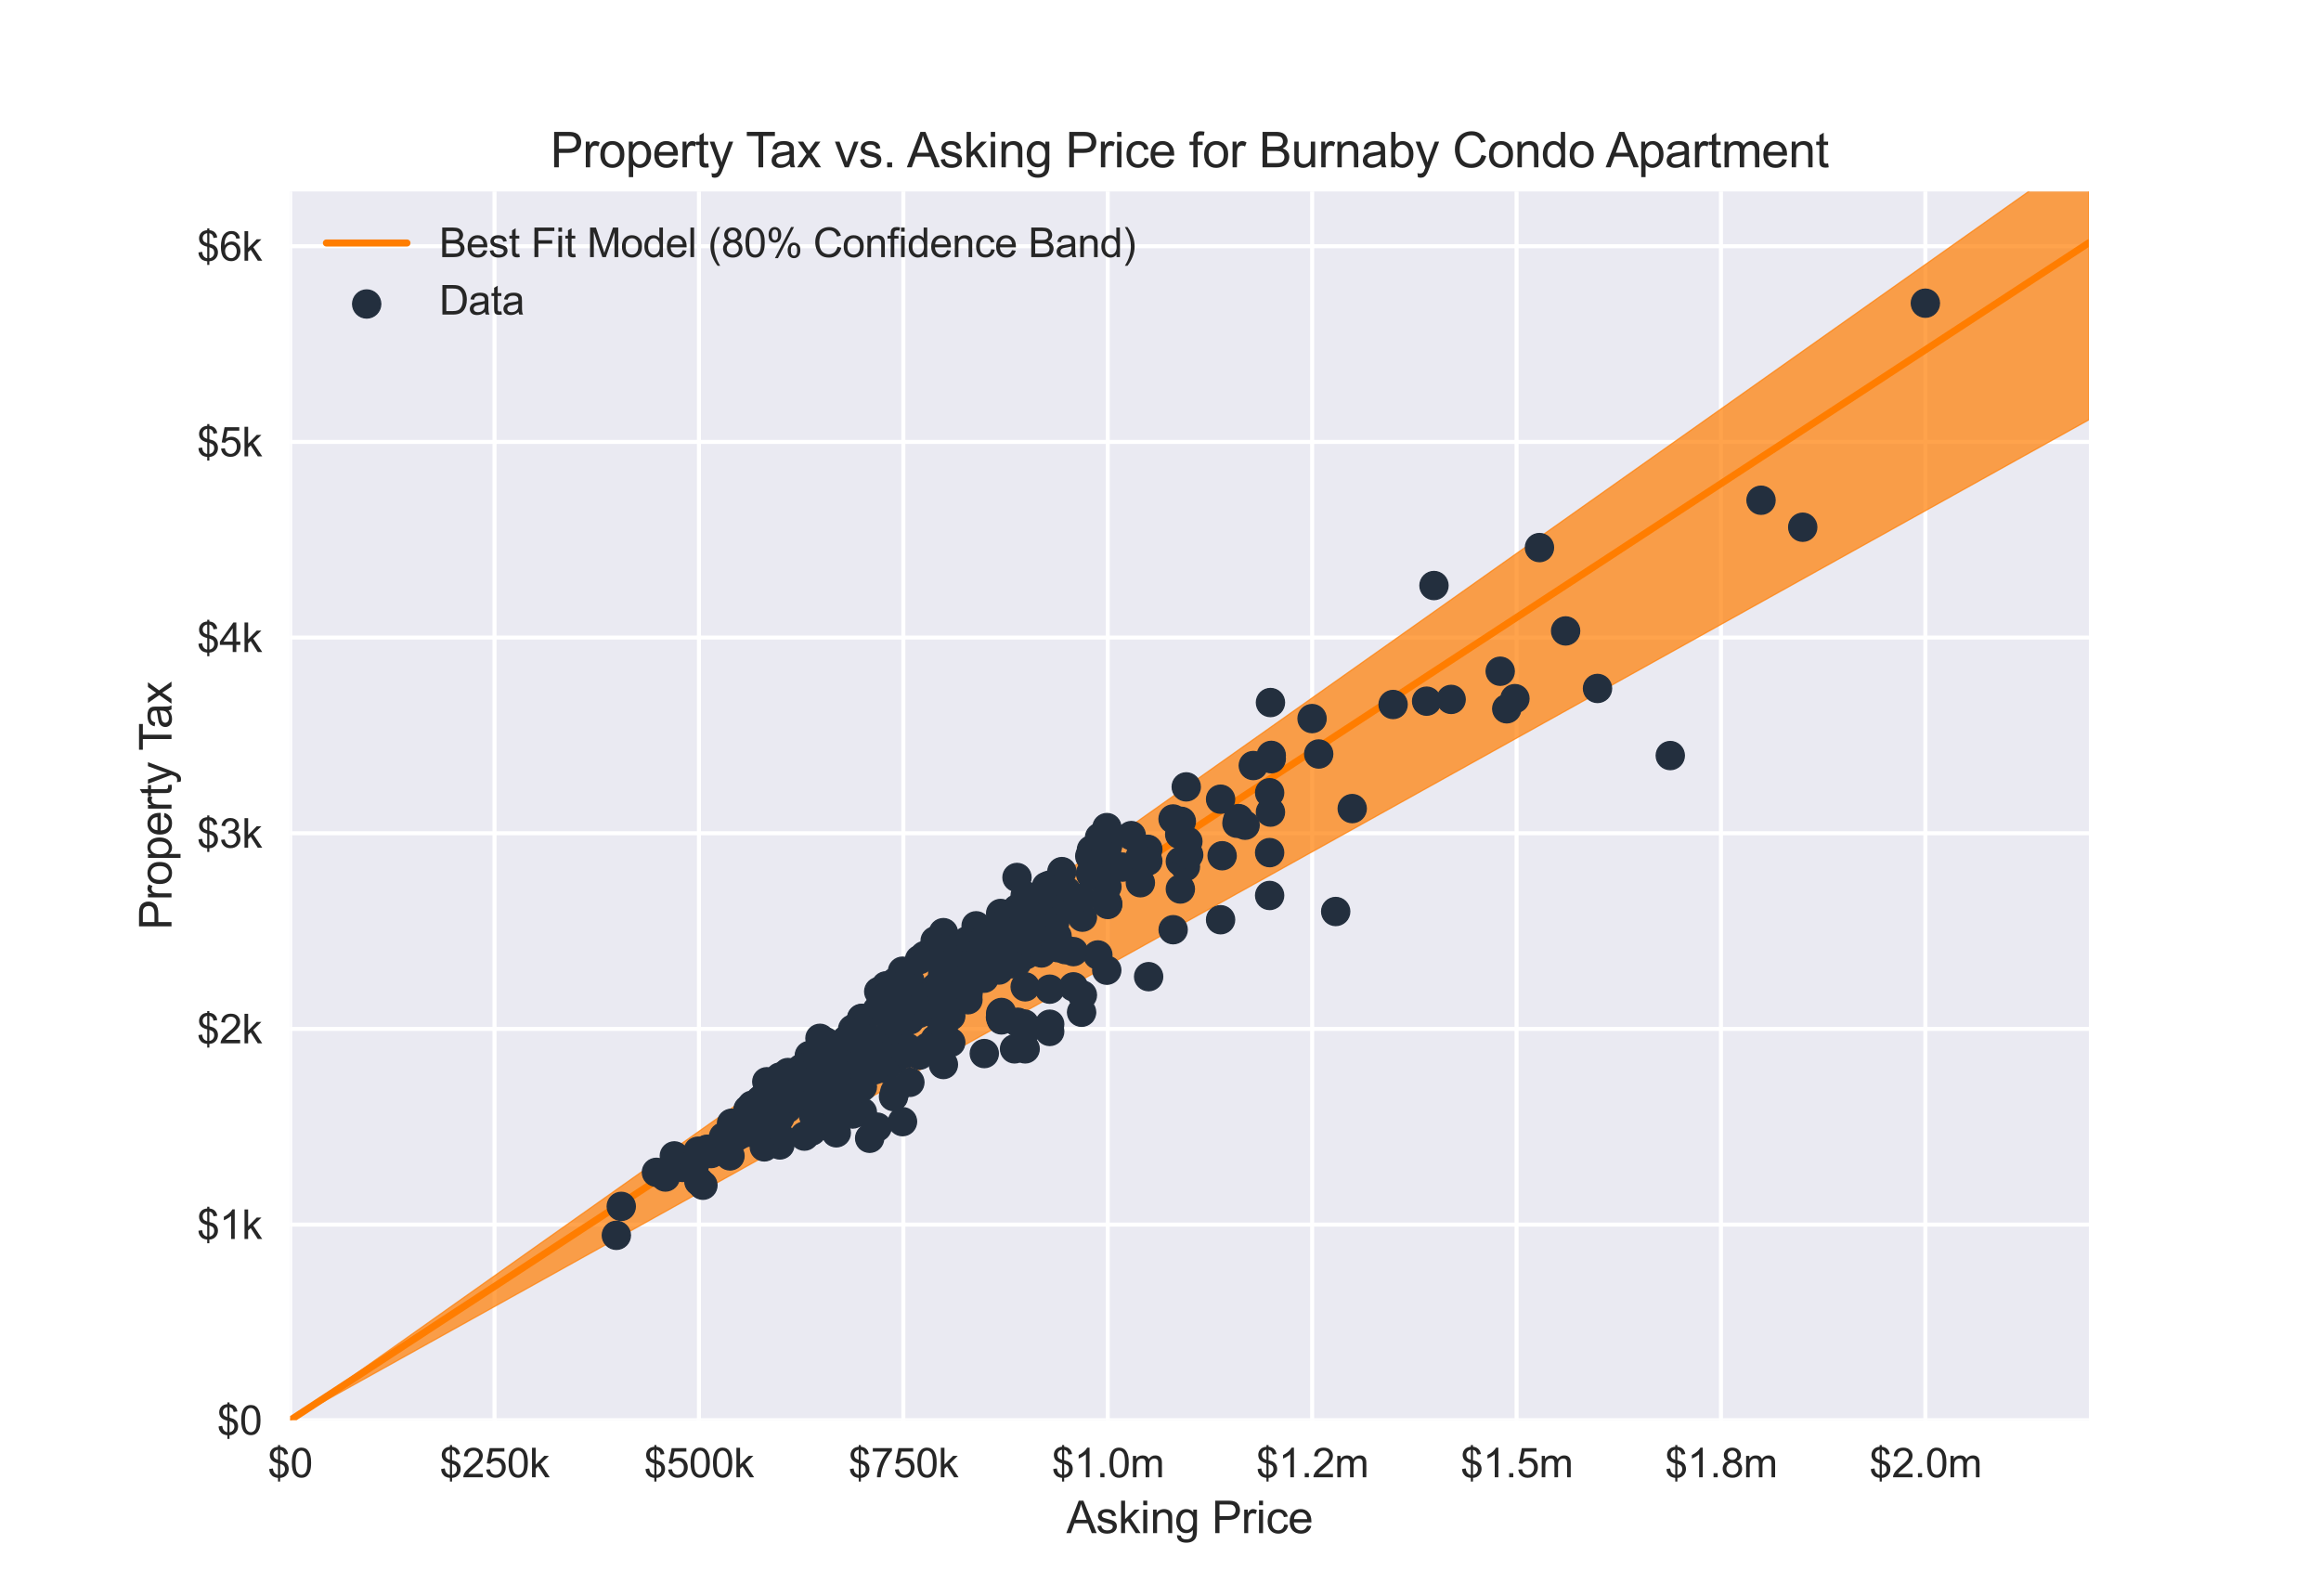 <?xml version="1.0" encoding="utf-8" standalone="no"?>
<!DOCTYPE svg PUBLIC "-//W3C//DTD SVG 1.1//EN"
  "http://www.w3.org/Graphics/SVG/1.1/DTD/svg11.dtd">
<svg xmlns:xlink="http://www.w3.org/1999/xlink" width="576pt" height="396pt" viewBox="0 0 576 396" xmlns="http://www.w3.org/2000/svg" version="1.1">
 <defs>
  <style type="text/css">*{stroke-linejoin: round; stroke-linecap: butt}</style>
 </defs>
 <g id="figure_1">
  <g id="patch_1">
   <path d="M 0 396 
L 576 396 
L 576 0 
L 0 0 
z
" style="fill: #ffffff"/>
  </g>
  <g id="axes_1">
   <g id="patch_2">
    <path d="M 72 352.44 
L 518.4 352.44 
L 518.4 47.52 
L 72 47.52 
z
" style="fill: #eaeaf2"/>
   </g>
   <g id="matplotlib.axis_1">
    <g id="xtick_1">
     <g id="line2d_1">
      <path d="M 72 352.44 
L 72 47.52 
" clip-path="url(#p17b015c0a1)" style="fill: none; stroke: #ffffff; stroke-linecap: round"/>
     </g>
     <g id="line2d_2"/>
     <g id="text_1">
      <!-- $0 -->
      <g style="fill: #262626" transform="translate(66.439 366.598) scale(0.1 -0.1)">
       <defs>
        <path id="ArialMT-24" d="M 1594 -659 
L 1594 -97 
Q 1172 -44 908 92 
Q 644 228 451 531 
Q 259 834 228 1272 
L 794 1378 
Q 859 925 1025 713 
Q 1263 413 1594 378 
L 1594 2169 
Q 1247 2234 884 2438 
Q 616 2588 470 2853 
Q 325 3119 325 3456 
Q 325 4056 750 4428 
Q 1034 4678 1594 4734 
L 1594 5003 
L 1925 5003 
L 1925 4734 
Q 2416 4688 2703 4447 
Q 3072 4141 3147 3606 
L 2566 3519 
Q 2516 3850 2358 4026 
Q 2200 4203 1925 4259 
L 1925 2638 
Q 2350 2531 2488 2472 
Q 2750 2356 2915 2190 
Q 3081 2025 3170 1797 
Q 3259 1569 3259 1303 
Q 3259 719 2887 328 
Q 2516 -63 1925 -91 
L 1925 -659 
L 1594 -659 
z
M 1594 4266 
Q 1266 4216 1077 4003 
Q 888 3791 888 3500 
Q 888 3213 1048 3019 
Q 1209 2825 1594 2709 
L 1594 4266 
z
M 1925 378 
Q 2253 419 2467 662 
Q 2681 906 2681 1266 
Q 2681 1572 2529 1758 
Q 2378 1944 1925 2091 
L 1925 378 
z
" transform="scale(0.016)"/>
        <path id="ArialMT-30" d="M 266 2259 
Q 266 3072 433 3567 
Q 600 4063 929 4331 
Q 1259 4600 1759 4600 
Q 2128 4600 2406 4451 
Q 2684 4303 2865 4023 
Q 3047 3744 3150 3342 
Q 3253 2941 3253 2259 
Q 3253 1453 3087 958 
Q 2922 463 2592 192 
Q 2263 -78 1759 -78 
Q 1097 -78 719 397 
Q 266 969 266 2259 
z
M 844 2259 
Q 844 1131 1108 757 
Q 1372 384 1759 384 
Q 2147 384 2411 759 
Q 2675 1134 2675 2259 
Q 2675 3391 2411 3762 
Q 2147 4134 1753 4134 
Q 1366 4134 1134 3806 
Q 844 3388 844 2259 
z
" transform="scale(0.016)"/>
       </defs>
       <use xlink:href="#ArialMT-24"/>
       <use xlink:href="#ArialMT-30" x="55.615"/>
      </g>
     </g>
    </g>
    <g id="xtick_2">
     <g id="line2d_3">
      <path d="M 122.727 352.44 
L 122.727 47.52 
" clip-path="url(#p17b015c0a1)" style="fill: none; stroke: #ffffff; stroke-linecap: round"/>
     </g>
     <g id="line2d_4"/>
     <g id="text_2">
      <!-- $250k -->
      <g style="fill: #262626" transform="translate(109.105 366.598) scale(0.1 -0.1)">
       <defs>
        <path id="ArialMT-32" d="M 3222 541 
L 3222 0 
L 194 0 
Q 188 203 259 391 
Q 375 700 629 1000 
Q 884 1300 1366 1694 
Q 2113 2306 2375 2664 
Q 2638 3022 2638 3341 
Q 2638 3675 2398 3904 
Q 2159 4134 1775 4134 
Q 1369 4134 1125 3890 
Q 881 3647 878 3216 
L 300 3275 
Q 359 3922 746 4261 
Q 1134 4600 1788 4600 
Q 2447 4600 2831 4234 
Q 3216 3869 3216 3328 
Q 3216 3053 3103 2787 
Q 2991 2522 2730 2228 
Q 2469 1934 1863 1422 
Q 1356 997 1212 845 
Q 1069 694 975 541 
L 3222 541 
z
" transform="scale(0.016)"/>
        <path id="ArialMT-35" d="M 266 1200 
L 856 1250 
Q 922 819 1161 601 
Q 1400 384 1738 384 
Q 2144 384 2425 690 
Q 2706 997 2706 1503 
Q 2706 1984 2436 2262 
Q 2166 2541 1728 2541 
Q 1456 2541 1237 2417 
Q 1019 2294 894 2097 
L 366 2166 
L 809 4519 
L 3088 4519 
L 3088 3981 
L 1259 3981 
L 1013 2750 
Q 1425 3038 1878 3038 
Q 2478 3038 2890 2622 
Q 3303 2206 3303 1553 
Q 3303 931 2941 478 
Q 2500 -78 1738 -78 
Q 1113 -78 717 272 
Q 322 622 266 1200 
z
" transform="scale(0.016)"/>
        <path id="ArialMT-6b" d="M 425 0 
L 425 4581 
L 988 4581 
L 988 1969 
L 2319 3319 
L 3047 3319 
L 1778 2088 
L 3175 0 
L 2481 0 
L 1384 1697 
L 988 1316 
L 988 0 
L 425 0 
z
" transform="scale(0.016)"/>
       </defs>
       <use xlink:href="#ArialMT-24"/>
       <use xlink:href="#ArialMT-32" x="55.615"/>
       <use xlink:href="#ArialMT-35" x="111.23"/>
       <use xlink:href="#ArialMT-30" x="166.846"/>
       <use xlink:href="#ArialMT-6b" x="222.461"/>
      </g>
     </g>
    </g>
    <g id="xtick_3">
     <g id="line2d_5">
      <path d="M 173.455 352.44 
L 173.455 47.52 
" clip-path="url(#p17b015c0a1)" style="fill: none; stroke: #ffffff; stroke-linecap: round"/>
     </g>
     <g id="line2d_6"/>
     <g id="text_3">
      <!-- $500k -->
      <g style="fill: #262626" transform="translate(159.833 366.598) scale(0.1 -0.1)">
       <use xlink:href="#ArialMT-24"/>
       <use xlink:href="#ArialMT-35" x="55.615"/>
       <use xlink:href="#ArialMT-30" x="111.23"/>
       <use xlink:href="#ArialMT-30" x="166.846"/>
       <use xlink:href="#ArialMT-6b" x="222.461"/>
      </g>
     </g>
    </g>
    <g id="xtick_4">
     <g id="line2d_7">
      <path d="M 224.182 352.44 
L 224.182 47.52 
" clip-path="url(#p17b015c0a1)" style="fill: none; stroke: #ffffff; stroke-linecap: round"/>
     </g>
     <g id="line2d_8"/>
     <g id="text_4">
      <!-- $750k -->
      <g style="fill: #262626" transform="translate(210.56 366.598) scale(0.1 -0.1)">
       <defs>
        <path id="ArialMT-37" d="M 303 3981 
L 303 4522 
L 3269 4522 
L 3269 4084 
Q 2831 3619 2401 2847 
Q 1972 2075 1738 1259 
Q 1569 684 1522 0 
L 944 0 
Q 953 541 1156 1306 
Q 1359 2072 1739 2783 
Q 2119 3494 2547 3981 
L 303 3981 
z
" transform="scale(0.016)"/>
       </defs>
       <use xlink:href="#ArialMT-24"/>
       <use xlink:href="#ArialMT-37" x="55.615"/>
       <use xlink:href="#ArialMT-35" x="111.23"/>
       <use xlink:href="#ArialMT-30" x="166.846"/>
       <use xlink:href="#ArialMT-6b" x="222.461"/>
      </g>
     </g>
    </g>
    <g id="xtick_5">
     <g id="line2d_9">
      <path d="M 274.909 352.44 
L 274.909 47.52 
" clip-path="url(#p17b015c0a1)" style="fill: none; stroke: #ffffff; stroke-linecap: round"/>
     </g>
     <g id="line2d_10"/>
     <g id="text_5">
      <!-- $1.0m -->
      <g style="fill: #262626" transform="translate(261.014 366.598) scale(0.1 -0.1)">
       <defs>
        <path id="ArialMT-31" d="M 2384 0 
L 1822 0 
L 1822 3584 
Q 1619 3391 1289 3197 
Q 959 3003 697 2906 
L 697 3450 
Q 1169 3672 1522 3987 
Q 1875 4303 2022 4600 
L 2384 4600 
L 2384 0 
z
" transform="scale(0.016)"/>
        <path id="ArialMT-2e" d="M 581 0 
L 581 641 
L 1222 641 
L 1222 0 
L 581 0 
z
" transform="scale(0.016)"/>
        <path id="ArialMT-6d" d="M 422 0 
L 422 3319 
L 925 3319 
L 925 2853 
Q 1081 3097 1340 3245 
Q 1600 3394 1931 3394 
Q 2300 3394 2536 3241 
Q 2772 3088 2869 2813 
Q 3263 3394 3894 3394 
Q 4388 3394 4653 3120 
Q 4919 2847 4919 2278 
L 4919 0 
L 4359 0 
L 4359 2091 
Q 4359 2428 4304 2576 
Q 4250 2725 4106 2815 
Q 3963 2906 3769 2906 
Q 3419 2906 3187 2673 
Q 2956 2441 2956 1928 
L 2956 0 
L 2394 0 
L 2394 2156 
Q 2394 2531 2256 2718 
Q 2119 2906 1806 2906 
Q 1569 2906 1367 2781 
Q 1166 2656 1075 2415 
Q 984 2175 984 1722 
L 984 0 
L 422 0 
z
" transform="scale(0.016)"/>
       </defs>
       <use xlink:href="#ArialMT-24"/>
       <use xlink:href="#ArialMT-31" x="55.615"/>
       <use xlink:href="#ArialMT-2e" x="111.23"/>
       <use xlink:href="#ArialMT-30" x="139.014"/>
       <use xlink:href="#ArialMT-6d" x="194.629"/>
      </g>
     </g>
    </g>
    <g id="xtick_6">
     <g id="line2d_11">
      <path d="M 325.636 352.44 
L 325.636 47.52 
" clip-path="url(#p17b015c0a1)" style="fill: none; stroke: #ffffff; stroke-linecap: round"/>
     </g>
     <g id="line2d_12"/>
     <g id="text_6">
      <!-- $1.2m -->
      <g style="fill: #262626" transform="translate(311.741 366.598) scale(0.1 -0.1)">
       <use xlink:href="#ArialMT-24"/>
       <use xlink:href="#ArialMT-31" x="55.615"/>
       <use xlink:href="#ArialMT-2e" x="111.23"/>
       <use xlink:href="#ArialMT-32" x="139.014"/>
       <use xlink:href="#ArialMT-6d" x="194.629"/>
      </g>
     </g>
    </g>
    <g id="xtick_7">
     <g id="line2d_13">
      <path d="M 376.364 352.44 
L 376.364 47.52 
" clip-path="url(#p17b015c0a1)" style="fill: none; stroke: #ffffff; stroke-linecap: round"/>
     </g>
     <g id="line2d_14"/>
     <g id="text_7">
      <!-- $1.5m -->
      <g style="fill: #262626" transform="translate(362.468 366.598) scale(0.1 -0.1)">
       <use xlink:href="#ArialMT-24"/>
       <use xlink:href="#ArialMT-31" x="55.615"/>
       <use xlink:href="#ArialMT-2e" x="111.23"/>
       <use xlink:href="#ArialMT-35" x="139.014"/>
       <use xlink:href="#ArialMT-6d" x="194.629"/>
      </g>
     </g>
    </g>
    <g id="xtick_8">
     <g id="line2d_15">
      <path d="M 427.091 352.44 
L 427.091 47.52 
" clip-path="url(#p17b015c0a1)" style="fill: none; stroke: #ffffff; stroke-linecap: round"/>
     </g>
     <g id="line2d_16"/>
     <g id="text_8">
      <!-- $1.8m -->
      <g style="fill: #262626" transform="translate(413.196 366.598) scale(0.1 -0.1)">
       <defs>
        <path id="ArialMT-38" d="M 1131 2484 
Q 781 2613 612 2850 
Q 444 3088 444 3419 
Q 444 3919 803 4259 
Q 1163 4600 1759 4600 
Q 2359 4600 2725 4251 
Q 3091 3903 3091 3403 
Q 3091 3084 2923 2848 
Q 2756 2613 2416 2484 
Q 2838 2347 3058 2040 
Q 3278 1734 3278 1309 
Q 3278 722 2862 322 
Q 2447 -78 1769 -78 
Q 1091 -78 675 323 
Q 259 725 259 1325 
Q 259 1772 486 2073 
Q 713 2375 1131 2484 
z
M 1019 3438 
Q 1019 3113 1228 2906 
Q 1438 2700 1772 2700 
Q 2097 2700 2305 2904 
Q 2513 3109 2513 3406 
Q 2513 3716 2298 3927 
Q 2084 4138 1766 4138 
Q 1444 4138 1231 3931 
Q 1019 3725 1019 3438 
z
M 838 1322 
Q 838 1081 952 856 
Q 1066 631 1291 507 
Q 1516 384 1775 384 
Q 2178 384 2440 643 
Q 2703 903 2703 1303 
Q 2703 1709 2433 1975 
Q 2163 2241 1756 2241 
Q 1359 2241 1098 1978 
Q 838 1716 838 1322 
z
" transform="scale(0.016)"/>
       </defs>
       <use xlink:href="#ArialMT-24"/>
       <use xlink:href="#ArialMT-31" x="55.615"/>
       <use xlink:href="#ArialMT-2e" x="111.23"/>
       <use xlink:href="#ArialMT-38" x="139.014"/>
       <use xlink:href="#ArialMT-6d" x="194.629"/>
      </g>
     </g>
    </g>
    <g id="xtick_9">
     <g id="line2d_17">
      <path d="M 477.818 352.44 
L 477.818 47.52 
" clip-path="url(#p17b015c0a1)" style="fill: none; stroke: #ffffff; stroke-linecap: round"/>
     </g>
     <g id="line2d_18"/>
     <g id="text_9">
      <!-- $2.0m -->
      <g style="fill: #262626" transform="translate(463.923 366.598) scale(0.1 -0.1)">
       <use xlink:href="#ArialMT-24"/>
       <use xlink:href="#ArialMT-32" x="55.615"/>
       <use xlink:href="#ArialMT-2e" x="111.23"/>
       <use xlink:href="#ArialMT-30" x="139.014"/>
       <use xlink:href="#ArialMT-6d" x="194.629"/>
      </g>
     </g>
    </g>
    <g id="text_10">
     <!-- Asking Price -->
     <g style="fill: #262626" transform="translate(264.634 380.459) scale(0.11 -0.11)">
      <defs>
       <path id="ArialMT-41" d="M -9 0 
L 1750 4581 
L 2403 4581 
L 4278 0 
L 3588 0 
L 3053 1388 
L 1138 1388 
L 634 0 
L -9 0 
z
M 1313 1881 
L 2866 1881 
L 2388 3150 
Q 2169 3728 2063 4100 
Q 1975 3659 1816 3225 
L 1313 1881 
z
" transform="scale(0.016)"/>
       <path id="ArialMT-73" d="M 197 991 
L 753 1078 
Q 800 744 1014 566 
Q 1228 388 1613 388 
Q 2000 388 2187 545 
Q 2375 703 2375 916 
Q 2375 1106 2209 1216 
Q 2094 1291 1634 1406 
Q 1016 1563 777 1677 
Q 538 1791 414 1992 
Q 291 2194 291 2438 
Q 291 2659 392 2848 
Q 494 3038 669 3163 
Q 800 3259 1026 3326 
Q 1253 3394 1513 3394 
Q 1903 3394 2198 3281 
Q 2494 3169 2634 2976 
Q 2775 2784 2828 2463 
L 2278 2388 
Q 2241 2644 2061 2787 
Q 1881 2931 1553 2931 
Q 1166 2931 1000 2803 
Q 834 2675 834 2503 
Q 834 2394 903 2306 
Q 972 2216 1119 2156 
Q 1203 2125 1616 2013 
Q 2213 1853 2448 1751 
Q 2684 1650 2818 1456 
Q 2953 1263 2953 975 
Q 2953 694 2789 445 
Q 2625 197 2315 61 
Q 2006 -75 1616 -75 
Q 969 -75 630 194 
Q 291 463 197 991 
z
" transform="scale(0.016)"/>
       <path id="ArialMT-69" d="M 425 3934 
L 425 4581 
L 988 4581 
L 988 3934 
L 425 3934 
z
M 425 0 
L 425 3319 
L 988 3319 
L 988 0 
L 425 0 
z
" transform="scale(0.016)"/>
       <path id="ArialMT-6e" d="M 422 0 
L 422 3319 
L 928 3319 
L 928 2847 
Q 1294 3394 1984 3394 
Q 2284 3394 2536 3286 
Q 2788 3178 2913 3003 
Q 3038 2828 3088 2588 
Q 3119 2431 3119 2041 
L 3119 0 
L 2556 0 
L 2556 2019 
Q 2556 2363 2490 2533 
Q 2425 2703 2258 2804 
Q 2091 2906 1866 2906 
Q 1506 2906 1245 2678 
Q 984 2450 984 1813 
L 984 0 
L 422 0 
z
" transform="scale(0.016)"/>
       <path id="ArialMT-67" d="M 319 -275 
L 866 -356 
Q 900 -609 1056 -725 
Q 1266 -881 1628 -881 
Q 2019 -881 2231 -725 
Q 2444 -569 2519 -288 
Q 2563 -116 2559 434 
Q 2191 0 1641 0 
Q 956 0 581 494 
Q 206 988 206 1678 
Q 206 2153 378 2554 
Q 550 2956 876 3175 
Q 1203 3394 1644 3394 
Q 2231 3394 2613 2919 
L 2613 3319 
L 3131 3319 
L 3131 450 
Q 3131 -325 2973 -648 
Q 2816 -972 2473 -1159 
Q 2131 -1347 1631 -1347 
Q 1038 -1347 672 -1080 
Q 306 -813 319 -275 
z
M 784 1719 
Q 784 1066 1043 766 
Q 1303 466 1694 466 
Q 2081 466 2343 764 
Q 2606 1063 2606 1700 
Q 2606 2309 2336 2618 
Q 2066 2928 1684 2928 
Q 1309 2928 1046 2623 
Q 784 2319 784 1719 
z
" transform="scale(0.016)"/>
       <path id="ArialMT-20" transform="scale(0.016)"/>
       <path id="ArialMT-50" d="M 494 0 
L 494 4581 
L 2222 4581 
Q 2678 4581 2919 4538 
Q 3256 4481 3484 4323 
Q 3713 4166 3852 3881 
Q 3991 3597 3991 3256 
Q 3991 2672 3619 2267 
Q 3247 1863 2275 1863 
L 1100 1863 
L 1100 0 
L 494 0 
z
M 1100 2403 
L 2284 2403 
Q 2872 2403 3119 2622 
Q 3366 2841 3366 3238 
Q 3366 3525 3220 3729 
Q 3075 3934 2838 4000 
Q 2684 4041 2272 4041 
L 1100 4041 
L 1100 2403 
z
" transform="scale(0.016)"/>
       <path id="ArialMT-72" d="M 416 0 
L 416 3319 
L 922 3319 
L 922 2816 
Q 1116 3169 1280 3281 
Q 1444 3394 1641 3394 
Q 1925 3394 2219 3213 
L 2025 2691 
Q 1819 2813 1613 2813 
Q 1428 2813 1281 2702 
Q 1134 2591 1072 2394 
Q 978 2094 978 1738 
L 978 0 
L 416 0 
z
" transform="scale(0.016)"/>
       <path id="ArialMT-63" d="M 2588 1216 
L 3141 1144 
Q 3050 572 2676 248 
Q 2303 -75 1759 -75 
Q 1078 -75 664 370 
Q 250 816 250 1647 
Q 250 2184 428 2587 
Q 606 2991 970 3192 
Q 1334 3394 1763 3394 
Q 2303 3394 2647 3120 
Q 2991 2847 3088 2344 
L 2541 2259 
Q 2463 2594 2264 2762 
Q 2066 2931 1784 2931 
Q 1359 2931 1093 2626 
Q 828 2322 828 1663 
Q 828 994 1084 691 
Q 1341 388 1753 388 
Q 2084 388 2306 591 
Q 2528 794 2588 1216 
z
" transform="scale(0.016)"/>
       <path id="ArialMT-65" d="M 2694 1069 
L 3275 997 
Q 3138 488 2766 206 
Q 2394 -75 1816 -75 
Q 1088 -75 661 373 
Q 234 822 234 1631 
Q 234 2469 665 2931 
Q 1097 3394 1784 3394 
Q 2450 3394 2872 2941 
Q 3294 2488 3294 1666 
Q 3294 1616 3291 1516 
L 816 1516 
Q 847 969 1125 678 
Q 1403 388 1819 388 
Q 2128 388 2347 550 
Q 2566 713 2694 1069 
z
M 847 1978 
L 2700 1978 
Q 2663 2397 2488 2606 
Q 2219 2931 1791 2931 
Q 1403 2931 1139 2672 
Q 875 2413 847 1978 
z
" transform="scale(0.016)"/>
      </defs>
      <use xlink:href="#ArialMT-41"/>
      <use xlink:href="#ArialMT-73" x="66.699"/>
      <use xlink:href="#ArialMT-6b" x="116.699"/>
      <use xlink:href="#ArialMT-69" x="166.699"/>
      <use xlink:href="#ArialMT-6e" x="188.916"/>
      <use xlink:href="#ArialMT-67" x="244.531"/>
      <use xlink:href="#ArialMT-20" x="300.146"/>
      <use xlink:href="#ArialMT-50" x="327.93"/>
      <use xlink:href="#ArialMT-72" x="394.629"/>
      <use xlink:href="#ArialMT-69" x="427.93"/>
      <use xlink:href="#ArialMT-63" x="450.146"/>
      <use xlink:href="#ArialMT-65" x="500.146"/>
     </g>
    </g>
   </g>
   <g id="matplotlib.axis_2">
    <g id="ytick_1">
     <g id="line2d_19">
      <path d="M 72 352.44 
L 518.4 352.44 
" clip-path="url(#p17b015c0a1)" style="fill: none; stroke: #ffffff; stroke-linecap: round"/>
     </g>
     <g id="line2d_20"/>
     <g id="text_11">
      <!-- $0 -->
      <g style="fill: #262626" transform="translate(53.878 356.019) scale(0.1 -0.1)">
       <use xlink:href="#ArialMT-24"/>
       <use xlink:href="#ArialMT-30" x="55.615"/>
      </g>
     </g>
    </g>
    <g id="ytick_2">
     <g id="line2d_21">
      <path d="M 72 303.885 
L 518.4 303.885 
" clip-path="url(#p17b015c0a1)" style="fill: none; stroke: #ffffff; stroke-linecap: round"/>
     </g>
     <g id="line2d_22"/>
     <g id="text_12">
      <!-- $1k -->
      <g style="fill: #262626" transform="translate(48.878 307.464) scale(0.1 -0.1)">
       <use xlink:href="#ArialMT-24"/>
       <use xlink:href="#ArialMT-31" x="55.615"/>
       <use xlink:href="#ArialMT-6b" x="111.23"/>
      </g>
     </g>
    </g>
    <g id="ytick_3">
     <g id="line2d_23">
      <path d="M 72 255.33 
L 518.4 255.33 
" clip-path="url(#p17b015c0a1)" style="fill: none; stroke: #ffffff; stroke-linecap: round"/>
     </g>
     <g id="line2d_24"/>
     <g id="text_13">
      <!-- $2k -->
      <g style="fill: #262626" transform="translate(48.878 258.909) scale(0.1 -0.1)">
       <use xlink:href="#ArialMT-24"/>
       <use xlink:href="#ArialMT-32" x="55.615"/>
       <use xlink:href="#ArialMT-6b" x="111.23"/>
      </g>
     </g>
    </g>
    <g id="ytick_4">
     <g id="line2d_25">
      <path d="M 72 206.775 
L 518.4 206.775 
" clip-path="url(#p17b015c0a1)" style="fill: none; stroke: #ffffff; stroke-linecap: round"/>
     </g>
     <g id="line2d_26"/>
     <g id="text_14">
      <!-- $3k -->
      <g style="fill: #262626" transform="translate(48.878 210.354) scale(0.1 -0.1)">
       <defs>
        <path id="ArialMT-33" d="M 269 1209 
L 831 1284 
Q 928 806 1161 595 
Q 1394 384 1728 384 
Q 2125 384 2398 659 
Q 2672 934 2672 1341 
Q 2672 1728 2419 1979 
Q 2166 2231 1775 2231 
Q 1616 2231 1378 2169 
L 1441 2663 
Q 1497 2656 1531 2656 
Q 1891 2656 2178 2843 
Q 2466 3031 2466 3422 
Q 2466 3731 2256 3934 
Q 2047 4138 1716 4138 
Q 1388 4138 1169 3931 
Q 950 3725 888 3313 
L 325 3413 
Q 428 3978 793 4289 
Q 1159 4600 1703 4600 
Q 2078 4600 2393 4439 
Q 2709 4278 2876 4000 
Q 3044 3722 3044 3409 
Q 3044 3113 2884 2869 
Q 2725 2625 2413 2481 
Q 2819 2388 3044 2092 
Q 3269 1797 3269 1353 
Q 3269 753 2831 336 
Q 2394 -81 1725 -81 
Q 1122 -81 723 278 
Q 325 638 269 1209 
z
" transform="scale(0.016)"/>
       </defs>
       <use xlink:href="#ArialMT-24"/>
       <use xlink:href="#ArialMT-33" x="55.615"/>
       <use xlink:href="#ArialMT-6b" x="111.23"/>
      </g>
     </g>
    </g>
    <g id="ytick_5">
     <g id="line2d_27">
      <path d="M 72 158.22 
L 518.4 158.22 
" clip-path="url(#p17b015c0a1)" style="fill: none; stroke: #ffffff; stroke-linecap: round"/>
     </g>
     <g id="line2d_28"/>
     <g id="text_15">
      <!-- $4k -->
      <g style="fill: #262626" transform="translate(48.878 161.799) scale(0.1 -0.1)">
       <defs>
        <path id="ArialMT-34" d="M 2069 0 
L 2069 1097 
L 81 1097 
L 81 1613 
L 2172 4581 
L 2631 4581 
L 2631 1613 
L 3250 1613 
L 3250 1097 
L 2631 1097 
L 2631 0 
L 2069 0 
z
M 2069 1613 
L 2069 3678 
L 634 1613 
L 2069 1613 
z
" transform="scale(0.016)"/>
       </defs>
       <use xlink:href="#ArialMT-24"/>
       <use xlink:href="#ArialMT-34" x="55.615"/>
       <use xlink:href="#ArialMT-6b" x="111.23"/>
      </g>
     </g>
    </g>
    <g id="ytick_6">
     <g id="line2d_29">
      <path d="M 72 109.665 
L 518.4 109.665 
" clip-path="url(#p17b015c0a1)" style="fill: none; stroke: #ffffff; stroke-linecap: round"/>
     </g>
     <g id="line2d_30"/>
     <g id="text_16">
      <!-- $5k -->
      <g style="fill: #262626" transform="translate(48.878 113.244) scale(0.1 -0.1)">
       <use xlink:href="#ArialMT-24"/>
       <use xlink:href="#ArialMT-35" x="55.615"/>
       <use xlink:href="#ArialMT-6b" x="111.23"/>
      </g>
     </g>
    </g>
    <g id="ytick_7">
     <g id="line2d_31">
      <path d="M 72 61.111 
L 518.4 61.111 
" clip-path="url(#p17b015c0a1)" style="fill: none; stroke: #ffffff; stroke-linecap: round"/>
     </g>
     <g id="line2d_32"/>
     <g id="text_17">
      <!-- $6k -->
      <g style="fill: #262626" transform="translate(48.878 64.689) scale(0.1 -0.1)">
       <defs>
        <path id="ArialMT-36" d="M 3184 3459 
L 2625 3416 
Q 2550 3747 2413 3897 
Q 2184 4138 1850 4138 
Q 1581 4138 1378 3988 
Q 1113 3794 959 3422 
Q 806 3050 800 2363 
Q 1003 2672 1297 2822 
Q 1591 2972 1913 2972 
Q 2475 2972 2870 2558 
Q 3266 2144 3266 1488 
Q 3266 1056 3080 686 
Q 2894 316 2569 119 
Q 2244 -78 1831 -78 
Q 1128 -78 684 439 
Q 241 956 241 2144 
Q 241 3472 731 4075 
Q 1159 4600 1884 4600 
Q 2425 4600 2770 4297 
Q 3116 3994 3184 3459 
z
M 888 1484 
Q 888 1194 1011 928 
Q 1134 663 1356 523 
Q 1578 384 1822 384 
Q 2178 384 2434 671 
Q 2691 959 2691 1453 
Q 2691 1928 2437 2201 
Q 2184 2475 1800 2475 
Q 1419 2475 1153 2201 
Q 888 1928 888 1484 
z
" transform="scale(0.016)"/>
       </defs>
       <use xlink:href="#ArialMT-24"/>
       <use xlink:href="#ArialMT-36" x="55.615"/>
       <use xlink:href="#ArialMT-6b" x="111.23"/>
      </g>
     </g>
    </g>
    <g id="text_18">
     <!-- Property Tax -->
     <g style="fill: #262626" transform="translate(42.563 230.752) rotate(-90) scale(0.11 -0.11)">
      <defs>
       <path id="ArialMT-6f" d="M 213 1659 
Q 213 2581 725 3025 
Q 1153 3394 1769 3394 
Q 2453 3394 2887 2945 
Q 3322 2497 3322 1706 
Q 3322 1066 3130 698 
Q 2938 331 2570 128 
Q 2203 -75 1769 -75 
Q 1072 -75 642 372 
Q 213 819 213 1659 
z
M 791 1659 
Q 791 1022 1069 705 
Q 1347 388 1769 388 
Q 2188 388 2466 706 
Q 2744 1025 2744 1678 
Q 2744 2294 2464 2611 
Q 2184 2928 1769 2928 
Q 1347 2928 1069 2612 
Q 791 2297 791 1659 
z
" transform="scale(0.016)"/>
       <path id="ArialMT-70" d="M 422 -1272 
L 422 3319 
L 934 3319 
L 934 2888 
Q 1116 3141 1344 3267 
Q 1572 3394 1897 3394 
Q 2322 3394 2647 3175 
Q 2972 2956 3137 2557 
Q 3303 2159 3303 1684 
Q 3303 1175 3120 767 
Q 2938 359 2589 142 
Q 2241 -75 1856 -75 
Q 1575 -75 1351 44 
Q 1128 163 984 344 
L 984 -1272 
L 422 -1272 
z
M 931 1641 
Q 931 1000 1190 694 
Q 1450 388 1819 388 
Q 2194 388 2461 705 
Q 2728 1022 2728 1688 
Q 2728 2322 2467 2637 
Q 2206 2953 1844 2953 
Q 1484 2953 1207 2617 
Q 931 2281 931 1641 
z
" transform="scale(0.016)"/>
       <path id="ArialMT-74" d="M 1650 503 
L 1731 6 
Q 1494 -44 1306 -44 
Q 1000 -44 831 53 
Q 663 150 594 308 
Q 525 466 525 972 
L 525 2881 
L 113 2881 
L 113 3319 
L 525 3319 
L 525 4141 
L 1084 4478 
L 1084 3319 
L 1650 3319 
L 1650 2881 
L 1084 2881 
L 1084 941 
Q 1084 700 1114 631 
Q 1144 563 1211 522 
Q 1278 481 1403 481 
Q 1497 481 1650 503 
z
" transform="scale(0.016)"/>
       <path id="ArialMT-79" d="M 397 -1278 
L 334 -750 
Q 519 -800 656 -800 
Q 844 -800 956 -737 
Q 1069 -675 1141 -563 
Q 1194 -478 1313 -144 
Q 1328 -97 1363 -6 
L 103 3319 
L 709 3319 
L 1400 1397 
Q 1534 1031 1641 628 
Q 1738 1016 1872 1384 
L 2581 3319 
L 3144 3319 
L 1881 -56 
Q 1678 -603 1566 -809 
Q 1416 -1088 1222 -1217 
Q 1028 -1347 759 -1347 
Q 597 -1347 397 -1278 
z
" transform="scale(0.016)"/>
       <path id="ArialMT-54" d="M 1659 0 
L 1659 4041 
L 150 4041 
L 150 4581 
L 3781 4581 
L 3781 4041 
L 2266 4041 
L 2266 0 
L 1659 0 
z
" transform="scale(0.016)"/>
       <path id="ArialMT-61" d="M 2588 409 
Q 2275 144 1986 34 
Q 1697 -75 1366 -75 
Q 819 -75 525 192 
Q 231 459 231 875 
Q 231 1119 342 1320 
Q 453 1522 633 1644 
Q 813 1766 1038 1828 
Q 1203 1872 1538 1913 
Q 2219 1994 2541 2106 
Q 2544 2222 2544 2253 
Q 2544 2597 2384 2738 
Q 2169 2928 1744 2928 
Q 1347 2928 1158 2789 
Q 969 2650 878 2297 
L 328 2372 
Q 403 2725 575 2942 
Q 747 3159 1072 3276 
Q 1397 3394 1825 3394 
Q 2250 3394 2515 3294 
Q 2781 3194 2906 3042 
Q 3031 2891 3081 2659 
Q 3109 2516 3109 2141 
L 3109 1391 
Q 3109 606 3145 398 
Q 3181 191 3288 0 
L 2700 0 
Q 2613 175 2588 409 
z
M 2541 1666 
Q 2234 1541 1622 1453 
Q 1275 1403 1131 1340 
Q 988 1278 909 1158 
Q 831 1038 831 891 
Q 831 666 1001 516 
Q 1172 366 1500 366 
Q 1825 366 2078 508 
Q 2331 650 2450 897 
Q 2541 1088 2541 1459 
L 2541 1666 
z
" transform="scale(0.016)"/>
       <path id="ArialMT-78" d="M 47 0 
L 1259 1725 
L 138 3319 
L 841 3319 
L 1350 2541 
Q 1494 2319 1581 2169 
Q 1719 2375 1834 2534 
L 2394 3319 
L 3066 3319 
L 1919 1756 
L 3153 0 
L 2463 0 
L 1781 1031 
L 1600 1309 
L 728 0 
L 47 0 
z
" transform="scale(0.016)"/>
      </defs>
      <use xlink:href="#ArialMT-50"/>
      <use xlink:href="#ArialMT-72" x="66.699"/>
      <use xlink:href="#ArialMT-6f" x="100"/>
      <use xlink:href="#ArialMT-70" x="155.615"/>
      <use xlink:href="#ArialMT-65" x="211.23"/>
      <use xlink:href="#ArialMT-72" x="266.846"/>
      <use xlink:href="#ArialMT-74" x="300.146"/>
      <use xlink:href="#ArialMT-79" x="327.93"/>
      <use xlink:href="#ArialMT-20" x="377.93"/>
      <use xlink:href="#ArialMT-54" x="403.963"/>
      <use xlink:href="#ArialMT-61" x="453.922"/>
      <use xlink:href="#ArialMT-78" x="509.537"/>
     </g>
    </g>
   </g>
   <g id="PolyCollection_1">
    <defs>
     <path id="m16cc060f3c" d="M 72 -43.56 
L 72 -43.56 
L 76.509 -46.068 
L 81.018 -48.575 
L 85.527 -51.083 
L 90.036 -53.591 
L 94.545 -56.099 
L 99.055 -58.606 
L 103.564 -61.114 
L 108.073 -63.622 
L 112.582 -66.13 
L 117.091 -68.637 
L 121.6 -71.145 
L 126.109 -73.653 
L 130.618 -76.16 
L 135.127 -78.668 
L 139.636 -81.176 
L 144.145 -83.684 
L 148.655 -86.191 
L 153.164 -88.699 
L 157.673 -91.207 
L 162.182 -93.715 
L 166.691 -96.222 
L 171.2 -98.73 
L 175.709 -101.238 
L 180.218 -103.745 
L 184.727 -106.253 
L 189.236 -108.761 
L 193.745 -111.269 
L 198.255 -113.776 
L 202.764 -116.284 
L 207.273 -118.792 
L 211.782 -121.3 
L 216.291 -123.807 
L 220.8 -126.315 
L 225.309 -128.823 
L 229.818 -131.33 
L 234.327 -133.838 
L 238.836 -136.346 
L 243.345 -138.854 
L 247.855 -141.361 
L 252.364 -143.869 
L 256.873 -146.377 
L 261.382 -148.885 
L 265.891 -151.392 
L 270.4 -153.9 
L 274.909 -156.408 
L 279.418 -158.916 
L 283.927 -161.423 
L 288.436 -163.931 
L 292.945 -166.439 
L 297.455 -168.946 
L 301.964 -171.454 
L 306.473 -173.962 
L 310.982 -176.47 
L 315.491 -178.977 
L 320 -181.485 
L 324.509 -183.993 
L 329.018 -186.501 
L 333.527 -189.008 
L 338.036 -191.516 
L 342.545 -194.024 
L 347.055 -196.531 
L 351.564 -199.039 
L 356.073 -201.547 
L 360.582 -204.055 
L 365.091 -206.562 
L 369.6 -209.07 
L 374.109 -211.578 
L 378.618 -214.086 
L 383.127 -216.593 
L 387.636 -219.101 
L 392.145 -221.609 
L 396.655 -224.116 
L 401.164 -226.624 
L 405.673 -229.132 
L 410.182 -231.64 
L 414.691 -234.147 
L 419.2 -236.655 
L 423.709 -239.163 
L 428.218 -241.671 
L 432.727 -244.178 
L 437.236 -246.686 
L 441.745 -249.194 
L 446.255 -251.701 
L 450.764 -254.209 
L 455.273 -256.717 
L 459.782 -259.225 
L 464.291 -261.732 
L 468.8 -264.24 
L 473.309 -266.748 
L 477.818 -269.256 
L 482.327 -271.763 
L 486.836 -274.271 
L 491.345 -276.779 
L 495.855 -279.286 
L 500.364 -281.794 
L 504.873 -284.302 
L 509.382 -286.81 
L 513.891 -289.317 
L 518.4 -291.825 
L 518.4 -359.052 
L 518.4 -359.052 
L 513.891 -355.865 
L 509.382 -352.678 
L 504.873 -349.491 
L 500.364 -346.304 
L 495.855 -343.118 
L 491.345 -339.931 
L 486.836 -336.744 
L 482.327 -333.557 
L 477.818 -330.371 
L 473.309 -327.184 
L 468.8 -323.997 
L 464.291 -320.81 
L 459.782 -317.623 
L 455.273 -314.437 
L 450.764 -311.25 
L 446.255 -308.063 
L 441.745 -304.876 
L 437.236 -301.689 
L 432.727 -298.503 
L 428.218 -295.316 
L 423.709 -292.129 
L 419.2 -288.942 
L 414.691 -285.756 
L 410.182 -282.569 
L 405.673 -279.382 
L 401.164 -276.195 
L 396.655 -273.008 
L 392.145 -269.822 
L 387.636 -266.635 
L 383.127 -263.448 
L 378.618 -260.261 
L 374.109 -257.075 
L 369.6 -253.888 
L 365.091 -250.701 
L 360.582 -247.514 
L 356.073 -244.327 
L 351.564 -241.141 
L 347.055 -237.954 
L 342.545 -234.767 
L 338.036 -231.58 
L 333.527 -228.393 
L 329.018 -225.207 
L 324.509 -222.02 
L 320 -218.833 
L 315.491 -215.646 
L 310.982 -212.46 
L 306.473 -209.273 
L 301.964 -206.086 
L 297.455 -202.899 
L 292.945 -199.712 
L 288.436 -196.526 
L 283.927 -193.339 
L 279.418 -190.152 
L 274.909 -186.965 
L 270.4 -183.778 
L 265.891 -180.592 
L 261.382 -177.405 
L 256.873 -174.218 
L 252.364 -171.031 
L 247.855 -167.845 
L 243.345 -164.658 
L 238.836 -161.471 
L 234.327 -158.284 
L 229.818 -155.097 
L 225.309 -151.911 
L 220.8 -148.724 
L 216.291 -145.537 
L 211.782 -142.35 
L 207.273 -139.164 
L 202.764 -135.977 
L 198.255 -132.79 
L 193.745 -129.603 
L 189.236 -126.416 
L 184.727 -123.23 
L 180.218 -120.043 
L 175.709 -116.856 
L 171.2 -113.669 
L 166.691 -110.482 
L 162.182 -107.296 
L 157.673 -104.109 
L 153.164 -100.922 
L 148.655 -97.735 
L 144.145 -94.549 
L 139.636 -91.362 
L 135.127 -88.175 
L 130.618 -84.988 
L 126.109 -81.801 
L 121.6 -78.615 
L 117.091 -75.428 
L 112.582 -72.241 
L 108.073 -69.054 
L 103.564 -65.867 
L 99.055 -62.681 
L 94.545 -59.494 
L 90.036 -56.307 
L 85.527 -53.12 
L 81.018 -49.934 
L 76.509 -46.747 
L 72 -43.56 
z
" style="stroke: #ff7d00; stroke-opacity: 0.7; stroke-width: 0.3"/>
    </defs>
    <g clip-path="url(#p17b015c0a1)">
     <use xlink:href="#m16cc060f3c" x="0" y="396" style="fill: #ff7d00; fill-opacity: 0.7; stroke: #ff7d00; stroke-opacity: 0.7; stroke-width: 0.3"/>
    </g>
   </g>
   <g id="line2d_33">
    <path d="M 72 352.44 
L 76.509 349.489 
L 81.018 346.537 
L 85.527 343.586 
L 90.036 340.634 
L 94.545 337.683 
L 99.055 334.732 
L 103.564 331.78 
L 108.073 328.829 
L 112.582 325.877 
L 117.091 322.926 
L 121.6 319.975 
L 126.109 317.023 
L 130.618 314.072 
L 135.127 311.121 
L 139.636 308.169 
L 144.145 305.218 
L 148.655 302.266 
L 153.164 299.315 
L 157.673 296.364 
L 162.182 293.412 
L 166.691 290.461 
L 171.2 287.509 
L 175.709 284.558 
L 180.218 281.607 
L 184.727 278.655 
L 189.236 275.704 
L 193.745 272.752 
L 198.255 269.801 
L 202.764 266.85 
L 207.273 263.898 
L 211.782 260.947 
L 216.291 257.995 
L 220.8 255.044 
L 225.309 252.093 
L 229.818 249.141 
L 234.327 246.19 
L 238.836 243.239 
L 243.345 240.287 
L 247.855 237.336 
L 252.364 234.384 
L 256.873 231.433 
L 261.382 228.482 
L 265.891 225.53 
L 270.4 222.579 
L 274.909 219.627 
L 279.418 216.676 
L 283.927 213.725 
L 288.436 210.773 
L 292.945 207.822 
L 297.455 204.87 
L 301.964 201.919 
L 306.473 198.968 
L 310.982 196.016 
L 315.491 193.065 
L 320 190.113 
L 324.509 187.162 
L 329.018 184.211 
L 333.527 181.259 
L 338.036 178.308 
L 342.545 175.357 
L 347.055 172.405 
L 351.564 169.454 
L 356.073 166.502 
L 360.582 163.551 
L 365.091 160.6 
L 369.6 157.648 
L 374.109 154.697 
L 378.618 151.745 
L 383.127 148.794 
L 387.636 145.843 
L 392.145 142.891 
L 396.655 139.94 
L 401.164 136.988 
L 405.673 134.037 
L 410.182 131.086 
L 414.691 128.134 
L 419.2 125.183 
L 423.709 122.231 
L 428.218 119.28 
L 432.727 116.329 
L 437.236 113.377 
L 441.745 110.426 
L 446.255 107.475 
L 450.764 104.523 
L 455.273 101.572 
L 459.782 98.62 
L 464.291 95.669 
L 468.8 92.718 
L 473.309 89.766 
L 477.818 86.815 
L 482.327 83.863 
L 486.836 80.912 
L 491.345 77.961 
L 495.855 75.009 
L 500.364 72.058 
L 504.873 69.106 
L 509.382 66.155 
L 513.891 63.204 
L 518.4 60.252 
" clip-path="url(#p17b015c0a1)" style="fill: none; stroke: #ff7d00; stroke-width: 1.75; stroke-linecap: round"/>
   </g>
   <g id="patch_3">
    <path d="M 72 352.44 
L 72 47.52 
" style="fill: none"/>
   </g>
   <g id="patch_4">
    <path d="M 518.4 352.44 
L 518.4 47.52 
" style="fill: none"/>
   </g>
   <g id="patch_5">
    <path d="M 72 352.44 
L 518.4 352.44 
" style="fill: none"/>
   </g>
   <g id="patch_6">
    <path d="M 72 47.52 
L 518.4 47.52 
" style="fill: none"/>
   </g>
   <g id="PathCollection_1">
    <defs>
     <path id="mfe346f0675" d="M 0 3.5 
C 0.928 3.5 1.819 3.131 2.475 2.475 
C 3.131 1.819 3.5 0.928 3.5 0 
C 3.5 -0.928 3.131 -1.819 2.475 -2.475 
C 1.819 -3.131 0.928 -3.5 0 -3.5 
C -0.928 -3.5 -1.819 -3.131 -2.475 -2.475 
C -3.131 -1.819 -3.5 -0.928 -3.5 0 
C -3.5 0.928 -3.131 1.819 -2.475 2.475 
C -1.819 3.131 -0.928 3.5 0 3.5 
z
" style="stroke: #232f3e; stroke-width: 0.3"/>
    </defs>
    <g clip-path="url(#p17b015c0a1)">
     <use xlink:href="#mfe346f0675" x="274.889" y="224.255" style="fill: #232f3e; stroke: #232f3e; stroke-width: 0.3"/>
     <use xlink:href="#mfe346f0675" x="213.834" y="254.262" style="fill: #232f3e; stroke: #232f3e; stroke-width: 0.3"/>
     <use xlink:href="#mfe346f0675" x="217.689" y="279.705" style="fill: #232f3e; stroke: #232f3e; stroke-width: 0.3"/>
     <use xlink:href="#mfe346f0675" x="254.415" y="222.264" style="fill: #232f3e; stroke: #232f3e; stroke-width: 0.3"/>
     <use xlink:href="#mfe346f0675" x="225.805" y="243.434" style="fill: #232f3e; stroke: #232f3e; stroke-width: 0.3"/>
     <use xlink:href="#mfe346f0675" x="268.416" y="251.203" style="fill: #232f3e; stroke: #232f3e; stroke-width: 0.3"/>
     <use xlink:href="#mfe346f0675" x="225.196" y="259.991" style="fill: #232f3e; stroke: #232f3e; stroke-width: 0.3"/>
     <use xlink:href="#mfe346f0675" x="228.199" y="238.142" style="fill: #232f3e; stroke: #232f3e; stroke-width: 0.3"/>
     <use xlink:href="#mfe346f0675" x="174.446" y="294.126" style="fill: #232f3e; stroke: #232f3e; stroke-width: 0.3"/>
     <use xlink:href="#mfe346f0675" x="211.602" y="274.801" style="fill: #232f3e; stroke: #232f3e; stroke-width: 0.3"/>
     <use xlink:href="#mfe346f0675" x="232.278" y="244.988" style="fill: #232f3e; stroke: #232f3e; stroke-width: 0.3"/>
     <use xlink:href="#mfe346f0675" x="219.88" y="244.648" style="fill: #232f3e; stroke: #232f3e; stroke-width: 0.3"/>
     <use xlink:href="#mfe346f0675" x="195.572" y="266.304" style="fill: #232f3e; stroke: #232f3e; stroke-width: 0.3"/>
     <use xlink:href="#mfe346f0675" x="251.778" y="260.283" style="fill: #232f3e; stroke: #232f3e; stroke-width: 0.3"/>
     <use xlink:href="#mfe346f0675" x="213.225" y="256.593" style="fill: #232f3e; stroke: #232f3e; stroke-width: 0.3"/>
     <use xlink:href="#mfe346f0675" x="264.743" y="223.235" style="fill: #232f3e; stroke: #232f3e; stroke-width: 0.3"/>
     <use xlink:href="#mfe346f0675" x="173.434" y="293.154" style="fill: #232f3e; stroke: #232f3e; stroke-width: 0.3"/>
     <use xlink:href="#mfe346f0675" x="270.851" y="210.902" style="fill: #232f3e; stroke: #232f3e; stroke-width: 0.3"/>
     <use xlink:href="#mfe346f0675" x="235.951" y="258.68" style="fill: #232f3e; stroke: #232f3e; stroke-width: 0.3"/>
     <use xlink:href="#mfe346f0675" x="199.63" y="281.938" style="fill: #232f3e; stroke: #232f3e; stroke-width: 0.3"/>
     <use xlink:href="#mfe346f0675" x="195.531" y="266.158" style="fill: #232f3e; stroke: #232f3e; stroke-width: 0.3"/>
     <use xlink:href="#mfe346f0675" x="234.327" y="244.357" style="fill: #232f3e; stroke: #232f3e; stroke-width: 0.3"/>
     <use xlink:href="#mfe346f0675" x="264.358" y="235.665" style="fill: #232f3e; stroke: #232f3e; stroke-width: 0.3"/>
     <use xlink:href="#mfe346f0675" x="254.415" y="255.961" style="fill: #232f3e; stroke: #232f3e; stroke-width: 0.3"/>
     <use xlink:href="#mfe346f0675" x="213.631" y="260.04" style="fill: #232f3e; stroke: #232f3e; stroke-width: 0.3"/>
     <use xlink:href="#mfe346f0675" x="254.598" y="227.654" style="fill: #232f3e; stroke: #232f3e; stroke-width: 0.3"/>
     <use xlink:href="#mfe346f0675" x="272.677" y="210.028" style="fill: #232f3e; stroke: #232f3e; stroke-width: 0.3"/>
     <use xlink:href="#mfe346f0675" x="270.648" y="216.729" style="fill: #232f3e; stroke: #232f3e; stroke-width: 0.3"/>
     <use xlink:href="#mfe346f0675" x="234.124" y="243.871" style="fill: #232f3e; stroke: #232f3e; stroke-width: 0.3"/>
     <use xlink:href="#mfe346f0675" x="254.598" y="236.928" style="fill: #232f3e; stroke: #232f3e; stroke-width: 0.3"/>
     <use xlink:href="#mfe346f0675" x="193.543" y="277.277" style="fill: #232f3e; stroke: #232f3e; stroke-width: 0.3"/>
     <use xlink:href="#mfe346f0675" x="234.124" y="231.441" style="fill: #232f3e; stroke: #232f3e; stroke-width: 0.3"/>
     <use xlink:href="#mfe346f0675" x="193.543" y="267.275" style="fill: #232f3e; stroke: #232f3e; stroke-width: 0.3"/>
     <use xlink:href="#mfe346f0675" x="182.586" y="282.132" style="fill: #232f3e; stroke: #232f3e; stroke-width: 0.3"/>
     <use xlink:href="#mfe346f0675" x="238.142" y="243.774" style="fill: #232f3e; stroke: #232f3e; stroke-width: 0.3"/>
     <use xlink:href="#mfe346f0675" x="262.329" y="223.575" style="fill: #232f3e; stroke: #232f3e; stroke-width: 0.3"/>
     <use xlink:href="#mfe346f0675" x="315.288" y="174.341" style="fill: #232f3e; stroke: #232f3e; stroke-width: 0.3"/>
     <use xlink:href="#mfe346f0675" x="195.369" y="275.092" style="fill: #232f3e; stroke: #232f3e; stroke-width: 0.3"/>
     <use xlink:href="#mfe346f0675" x="178.122" y="285.289" style="fill: #232f3e; stroke: #232f3e; stroke-width: 0.3"/>
     <use xlink:href="#mfe346f0675" x="203.688" y="258.292" style="fill: #232f3e; stroke: #232f3e; stroke-width: 0.3"/>
     <use xlink:href="#mfe346f0675" x="244.27" y="261.448" style="fill: #232f3e; stroke: #232f3e; stroke-width: 0.3"/>
     <use xlink:href="#mfe346f0675" x="241.632" y="234.452" style="fill: #232f3e; stroke: #232f3e; stroke-width: 0.3"/>
     <use xlink:href="#mfe346f0675" x="345.724" y="174.826" style="fill: #232f3e; stroke: #232f3e; stroke-width: 0.3"/>
     <use xlink:href="#mfe346f0675" x="214.016" y="276.015" style="fill: #232f3e; stroke: #232f3e; stroke-width: 0.3"/>
     <use xlink:href="#mfe346f0675" x="327.26" y="187.111" style="fill: #232f3e; stroke: #232f3e; stroke-width: 0.3"/>
     <use xlink:href="#mfe346f0675" x="240.009" y="233.48" style="fill: #232f3e; stroke: #232f3e; stroke-width: 0.3"/>
     <use xlink:href="#mfe346f0675" x="231.284" y="245.911" style="fill: #232f3e; stroke: #232f3e; stroke-width: 0.3"/>
     <use xlink:href="#mfe346f0675" x="302.911" y="228.237" style="fill: #232f3e; stroke: #232f3e; stroke-width: 0.3"/>
     <use xlink:href="#mfe346f0675" x="201.456" y="265.818" style="fill: #232f3e; stroke: #232f3e; stroke-width: 0.3"/>
     <use xlink:href="#mfe346f0675" x="254.415" y="232.364" style="fill: #232f3e; stroke: #232f3e; stroke-width: 0.3"/>
     <use xlink:href="#mfe346f0675" x="235.951" y="252.126" style="fill: #232f3e; stroke: #232f3e; stroke-width: 0.3"/>
     <use xlink:href="#mfe346f0675" x="185.223" y="281.016" style="fill: #232f3e; stroke: #232f3e; stroke-width: 0.3"/>
     <use xlink:href="#mfe346f0675" x="242.403" y="241.055" style="fill: #232f3e; stroke: #232f3e; stroke-width: 0.3"/>
     <use xlink:href="#mfe346f0675" x="195.369" y="268.586" style="fill: #232f3e; stroke: #232f3e; stroke-width: 0.3"/>
     <use xlink:href="#mfe346f0675" x="240.392" y="242.22" style="fill: #232f3e; stroke: #232f3e; stroke-width: 0.3"/>
     <use xlink:href="#mfe346f0675" x="262.714" y="220.613" style="fill: #232f3e; stroke: #232f3e; stroke-width: 0.3"/>
     <use xlink:href="#mfe346f0675" x="254.598" y="223.964" style="fill: #232f3e; stroke: #232f3e; stroke-width: 0.3"/>
     <use xlink:href="#mfe346f0675" x="203.485" y="268.052" style="fill: #232f3e; stroke: #232f3e; stroke-width: 0.3"/>
     <use xlink:href="#mfe346f0675" x="200.847" y="261.934" style="fill: #232f3e; stroke: #232f3e; stroke-width: 0.3"/>
     <use xlink:href="#mfe346f0675" x="240.189" y="244.697" style="fill: #232f3e; stroke: #232f3e; stroke-width: 0.3"/>
     <use xlink:href="#mfe346f0675" x="213.834" y="265.818" style="fill: #232f3e; stroke: #232f3e; stroke-width: 0.3"/>
     <use xlink:href="#mfe346f0675" x="197.601" y="266.498" style="fill: #232f3e; stroke: #232f3e; stroke-width: 0.3"/>
     <use xlink:href="#mfe346f0675" x="274.889" y="215.175" style="fill: #232f3e; stroke: #232f3e; stroke-width: 0.3"/>
     <use xlink:href="#mfe346f0675" x="261.294" y="232.169" style="fill: #232f3e; stroke: #232f3e; stroke-width: 0.3"/>
     <use xlink:href="#mfe346f0675" x="201.862" y="276.694" style="fill: #232f3e; stroke: #232f3e; stroke-width: 0.3"/>
     <use xlink:href="#mfe346f0675" x="204.906" y="258.535" style="fill: #232f3e; stroke: #232f3e; stroke-width: 0.3"/>
     <use xlink:href="#mfe346f0675" x="193.543" y="274.461" style="fill: #232f3e; stroke: #232f3e; stroke-width: 0.3"/>
     <use xlink:href="#mfe346f0675" x="232.073" y="233.48" style="fill: #232f3e; stroke: #232f3e; stroke-width: 0.3"/>
     <use xlink:href="#mfe346f0675" x="211.602" y="266.741" style="fill: #232f3e; stroke: #232f3e; stroke-width: 0.3"/>
     <use xlink:href="#mfe346f0675" x="227.834" y="249.795" style="fill: #232f3e; stroke: #232f3e; stroke-width: 0.3"/>
     <use xlink:href="#mfe346f0675" x="285.055" y="242.366" style="fill: #232f3e; stroke: #232f3e; stroke-width: 0.3"/>
     <use xlink:href="#mfe346f0675" x="234.124" y="241.443" style="fill: #232f3e; stroke: #232f3e; stroke-width: 0.3"/>
     <use xlink:href="#mfe346f0675" x="193.543" y="282.084" style="fill: #232f3e; stroke: #232f3e; stroke-width: 0.3"/>
     <use xlink:href="#mfe346f0675" x="437.034" y="124.135" style="fill: #232f3e; stroke: #232f3e; stroke-width: 0.3"/>
     <use xlink:href="#mfe346f0675" x="198.818" y="265.187" style="fill: #232f3e; stroke: #232f3e; stroke-width: 0.3"/>
     <use xlink:href="#mfe346f0675" x="294.794" y="208.815" style="fill: #232f3e; stroke: #232f3e; stroke-width: 0.3"/>
     <use xlink:href="#mfe346f0675" x="274.909" y="224.449" style="fill: #232f3e; stroke: #232f3e; stroke-width: 0.3"/>
     <use xlink:href="#mfe346f0675" x="244.229" y="242.754" style="fill: #232f3e; stroke: #232f3e; stroke-width: 0.3"/>
     <use xlink:href="#mfe346f0675" x="254.212" y="254.116" style="fill: #232f3e; stroke: #232f3e; stroke-width: 0.3"/>
     <use xlink:href="#mfe346f0675" x="223.979" y="250.96" style="fill: #232f3e; stroke: #232f3e; stroke-width: 0.3"/>
     <use xlink:href="#mfe346f0675" x="264.743" y="221.196" style="fill: #232f3e; stroke: #232f3e; stroke-width: 0.3"/>
     <use xlink:href="#mfe346f0675" x="179.542" y="284.9" style="fill: #232f3e; stroke: #232f3e; stroke-width: 0.3"/>
     <use xlink:href="#mfe346f0675" x="244.453" y="232.218" style="fill: #232f3e; stroke: #232f3e; stroke-width: 0.3"/>
     <use xlink:href="#mfe346f0675" x="191.716" y="268.974" style="fill: #232f3e; stroke: #232f3e; stroke-width: 0.3"/>
     <use xlink:href="#mfe346f0675" x="223.167" y="249.552" style="fill: #232f3e; stroke: #232f3e; stroke-width: 0.3"/>
     <use xlink:href="#mfe346f0675" x="205.717" y="263.099" style="fill: #232f3e; stroke: #232f3e; stroke-width: 0.3"/>
     <use xlink:href="#mfe346f0675" x="270.445" y="212.456" style="fill: #232f3e; stroke: #232f3e; stroke-width: 0.3"/>
     <use xlink:href="#mfe346f0675" x="266.387" y="244.891" style="fill: #232f3e; stroke: #232f3e; stroke-width: 0.3"/>
     <use xlink:href="#mfe346f0675" x="201.659" y="263.973" style="fill: #232f3e; stroke: #232f3e; stroke-width: 0.3"/>
     <use xlink:href="#mfe346f0675" x="254.598" y="225.712" style="fill: #232f3e; stroke: #232f3e; stroke-width: 0.3"/>
     <use xlink:href="#mfe346f0675" x="240.009" y="237.608" style="fill: #232f3e; stroke: #232f3e; stroke-width: 0.3"/>
     <use xlink:href="#mfe346f0675" x="244.27" y="237.753" style="fill: #232f3e; stroke: #232f3e; stroke-width: 0.3"/>
     <use xlink:href="#mfe346f0675" x="268.619" y="246.93" style="fill: #232f3e; stroke: #232f3e; stroke-width: 0.3"/>
     <use xlink:href="#mfe346f0675" x="222.112" y="243.726" style="fill: #232f3e; stroke: #232f3e; stroke-width: 0.3"/>
     <use xlink:href="#mfe346f0675" x="239.4" y="241.686" style="fill: #232f3e; stroke: #232f3e; stroke-width: 0.3"/>
     <use xlink:href="#mfe346f0675" x="292.928" y="213.767" style="fill: #232f3e; stroke: #232f3e; stroke-width: 0.3"/>
     <use xlink:href="#mfe346f0675" x="201.659" y="267.129" style="fill: #232f3e; stroke: #232f3e; stroke-width: 0.3"/>
     <use xlink:href="#mfe346f0675" x="186.623" y="274.267" style="fill: #232f3e; stroke: #232f3e; stroke-width: 0.3"/>
     <use xlink:href="#mfe346f0675" x="181.551" y="278.734" style="fill: #232f3e; stroke: #232f3e; stroke-width: 0.3"/>
     <use xlink:href="#mfe346f0675" x="203.871" y="274.218" style="fill: #232f3e; stroke: #232f3e; stroke-width: 0.3"/>
     <use xlink:href="#mfe346f0675" x="193.725" y="268.391" style="fill: #232f3e; stroke: #232f3e; stroke-width: 0.3"/>
     <use xlink:href="#mfe346f0675" x="274.889" y="209.834" style="fill: #232f3e; stroke: #232f3e; stroke-width: 0.3"/>
     <use xlink:href="#mfe346f0675" x="208.964" y="260.04" style="fill: #232f3e; stroke: #232f3e; stroke-width: 0.3"/>
     <use xlink:href="#mfe346f0675" x="261.72" y="229.013" style="fill: #232f3e; stroke: #232f3e; stroke-width: 0.3"/>
     <use xlink:href="#mfe346f0675" x="225.805" y="253.097" style="fill: #232f3e; stroke: #232f3e; stroke-width: 0.3"/>
     <use xlink:href="#mfe346f0675" x="188.652" y="273.004" style="fill: #232f3e; stroke: #232f3e; stroke-width: 0.3"/>
     <use xlink:href="#mfe346f0675" x="193.502" y="270.188" style="fill: #232f3e; stroke: #232f3e; stroke-width: 0.3"/>
     <use xlink:href="#mfe346f0675" x="199.427" y="268.877" style="fill: #232f3e; stroke: #232f3e; stroke-width: 0.3"/>
     <use xlink:href="#mfe346f0675" x="234.307" y="248.095" style="fill: #232f3e; stroke: #232f3e; stroke-width: 0.3"/>
     <use xlink:href="#mfe346f0675" x="248.531" y="253.097" style="fill: #232f3e; stroke: #232f3e; stroke-width: 0.3"/>
     <use xlink:href="#mfe346f0675" x="262.329" y="233.772" style="fill: #232f3e; stroke: #232f3e; stroke-width: 0.3"/>
     <use xlink:href="#mfe346f0675" x="213.631" y="257.224" style="fill: #232f3e; stroke: #232f3e; stroke-width: 0.3"/>
     <use xlink:href="#mfe346f0675" x="211.196" y="258.486" style="fill: #232f3e; stroke: #232f3e; stroke-width: 0.3"/>
     <use xlink:href="#mfe346f0675" x="205.514" y="267.712" style="fill: #232f3e; stroke: #232f3e; stroke-width: 0.3"/>
     <use xlink:href="#mfe346f0675" x="311.027" y="189.975" style="fill: #232f3e; stroke: #232f3e; stroke-width: 0.3"/>
     <use xlink:href="#mfe346f0675" x="223.979" y="248.047" style="fill: #232f3e; stroke: #232f3e; stroke-width: 0.3"/>
     <use xlink:href="#mfe346f0675" x="254.598" y="223.284" style="fill: #232f3e; stroke: #232f3e; stroke-width: 0.3"/>
     <use xlink:href="#mfe346f0675" x="248.328" y="226.683" style="fill: #232f3e; stroke: #232f3e; stroke-width: 0.3"/>
     <use xlink:href="#mfe346f0675" x="185.223" y="279.511" style="fill: #232f3e; stroke: #232f3e; stroke-width: 0.3"/>
     <use xlink:href="#mfe346f0675" x="274.706" y="205.367" style="fill: #232f3e; stroke: #232f3e; stroke-width: 0.3"/>
     <use xlink:href="#mfe346f0675" x="154.178" y="299.369" style="fill: #232f3e; stroke: #232f3e; stroke-width: 0.3"/>
     <use xlink:href="#mfe346f0675" x="185.426" y="277.034" style="fill: #232f3e; stroke: #232f3e; stroke-width: 0.3"/>
     <use xlink:href="#mfe346f0675" x="294.186" y="215.078" style="fill: #232f3e; stroke: #232f3e; stroke-width: 0.3"/>
     <use xlink:href="#mfe346f0675" x="262.532" y="220.274" style="fill: #232f3e; stroke: #232f3e; stroke-width: 0.3"/>
     <use xlink:href="#mfe346f0675" x="226.008" y="246.833" style="fill: #232f3e; stroke: #232f3e; stroke-width: 0.3"/>
     <use xlink:href="#mfe346f0675" x="261.477" y="233.189" style="fill: #232f3e; stroke: #232f3e; stroke-width: 0.3"/>
     <use xlink:href="#mfe346f0675" x="228.22" y="261.837" style="fill: #232f3e; stroke: #232f3e; stroke-width: 0.3"/>
     <use xlink:href="#mfe346f0675" x="315.491" y="187.45" style="fill: #232f3e; stroke: #232f3e; stroke-width: 0.3"/>
     <use xlink:href="#mfe346f0675" x="248.328" y="233.966" style="fill: #232f3e; stroke: #232f3e; stroke-width: 0.3"/>
     <use xlink:href="#mfe346f0675" x="302.911" y="198.327" style="fill: #232f3e; stroke: #232f3e; stroke-width: 0.3"/>
     <use xlink:href="#mfe346f0675" x="213.834" y="252.805" style="fill: #232f3e; stroke: #232f3e; stroke-width: 0.3"/>
     <use xlink:href="#mfe346f0675" x="207.543" y="266.206" style="fill: #232f3e; stroke: #232f3e; stroke-width: 0.3"/>
     <use xlink:href="#mfe346f0675" x="315.491" y="188.276" style="fill: #232f3e; stroke: #232f3e; stroke-width: 0.3"/>
     <use xlink:href="#mfe346f0675" x="218.095" y="250.669" style="fill: #232f3e; stroke: #232f3e; stroke-width: 0.3"/>
     <use xlink:href="#mfe346f0675" x="175.484" y="285.191" style="fill: #232f3e; stroke: #232f3e; stroke-width: 0.3"/>
     <use xlink:href="#mfe346f0675" x="278.562" y="215.175" style="fill: #232f3e; stroke: #232f3e; stroke-width: 0.3"/>
     <use xlink:href="#mfe346f0675" x="261.517" y="228.091" style="fill: #232f3e; stroke: #232f3e; stroke-width: 0.3"/>
     <use xlink:href="#mfe346f0675" x="205.514" y="267.615" style="fill: #232f3e; stroke: #232f3e; stroke-width: 0.3"/>
     <use xlink:href="#mfe346f0675" x="193.543" y="271.548" style="fill: #232f3e; stroke: #232f3e; stroke-width: 0.3"/>
     <use xlink:href="#mfe346f0675" x="223.938" y="252.077" style="fill: #232f3e; stroke: #232f3e; stroke-width: 0.3"/>
     <use xlink:href="#mfe346f0675" x="224.141" y="242.22" style="fill: #232f3e; stroke: #232f3e; stroke-width: 0.3"/>
     <use xlink:href="#mfe346f0675" x="254.415" y="260.283" style="fill: #232f3e; stroke: #232f3e; stroke-width: 0.3"/>
     <use xlink:href="#mfe346f0675" x="213.834" y="252.708" style="fill: #232f3e; stroke: #232f3e; stroke-width: 0.3"/>
     <use xlink:href="#mfe346f0675" x="308.998" y="204.785" style="fill: #232f3e; stroke: #232f3e; stroke-width: 0.3"/>
     <use xlink:href="#mfe346f0675" x="315.085" y="196.724" style="fill: #232f3e; stroke: #232f3e; stroke-width: 0.3"/>
     <use xlink:href="#mfe346f0675" x="234.124" y="253.631" style="fill: #232f3e; stroke: #232f3e; stroke-width: 0.3"/>
     <use xlink:href="#mfe346f0675" x="169.376" y="289.707" style="fill: #232f3e; stroke: #232f3e; stroke-width: 0.3"/>
     <use xlink:href="#mfe346f0675" x="247.922" y="240.715" style="fill: #232f3e; stroke: #232f3e; stroke-width: 0.3"/>
     <use xlink:href="#mfe346f0675" x="373.929" y="175.894" style="fill: #232f3e; stroke: #232f3e; stroke-width: 0.3"/>
     <use xlink:href="#mfe346f0675" x="240.212" y="246.785" style="fill: #232f3e; stroke: #232f3e; stroke-width: 0.3"/>
     <use xlink:href="#mfe346f0675" x="193.543" y="284.123" style="fill: #232f3e; stroke: #232f3e; stroke-width: 0.3"/>
     <use xlink:href="#mfe346f0675" x="244.473" y="237.85" style="fill: #232f3e; stroke: #232f3e; stroke-width: 0.3"/>
     <use xlink:href="#mfe346f0675" x="207.543" y="281.113" style="fill: #232f3e; stroke: #232f3e; stroke-width: 0.3"/>
     <use xlink:href="#mfe346f0675" x="217.689" y="250.669" style="fill: #232f3e; stroke: #232f3e; stroke-width: 0.3"/>
     <use xlink:href="#mfe346f0675" x="225.805" y="268.586" style="fill: #232f3e; stroke: #232f3e; stroke-width: 0.3"/>
     <use xlink:href="#mfe346f0675" x="209.958" y="258.098" style="fill: #232f3e; stroke: #232f3e; stroke-width: 0.3"/>
     <use xlink:href="#mfe346f0675" x="200.847" y="264.847" style="fill: #232f3e; stroke: #232f3e; stroke-width: 0.3"/>
     <use xlink:href="#mfe346f0675" x="231.892" y="245.862" style="fill: #232f3e; stroke: #232f3e; stroke-width: 0.3"/>
     <use xlink:href="#mfe346f0675" x="185.629" y="275.335" style="fill: #232f3e; stroke: #232f3e; stroke-width: 0.3"/>
     <use xlink:href="#mfe346f0675" x="207.543" y="264.653" style="fill: #232f3e; stroke: #232f3e; stroke-width: 0.3"/>
     <use xlink:href="#mfe346f0675" x="242.241" y="229.742" style="fill: #232f3e; stroke: #232f3e; stroke-width: 0.3"/>
     <use xlink:href="#mfe346f0675" x="219.921" y="260.72" style="fill: #232f3e; stroke: #232f3e; stroke-width: 0.3"/>
     <use xlink:href="#mfe346f0675" x="201.842" y="268.489" style="fill: #232f3e; stroke: #232f3e; stroke-width: 0.3"/>
     <use xlink:href="#mfe346f0675" x="258.474" y="222.604" style="fill: #232f3e; stroke: #232f3e; stroke-width: 0.3"/>
     <use xlink:href="#mfe346f0675" x="199.589" y="267.906" style="fill: #232f3e; stroke: #232f3e; stroke-width: 0.3"/>
     <use xlink:href="#mfe346f0675" x="234.124" y="250.523" style="fill: #232f3e; stroke: #232f3e; stroke-width: 0.3"/>
     <use xlink:href="#mfe346f0675" x="219.718" y="265.187" style="fill: #232f3e; stroke: #232f3e; stroke-width: 0.3"/>
     <use xlink:href="#mfe346f0675" x="307.375" y="203.134" style="fill: #232f3e; stroke: #232f3e; stroke-width: 0.3"/>
     <use xlink:href="#mfe346f0675" x="183.397" y="281.695" style="fill: #232f3e; stroke: #232f3e; stroke-width: 0.3"/>
     <use xlink:href="#mfe346f0675" x="234.327" y="245.571" style="fill: #232f3e; stroke: #232f3e; stroke-width: 0.3"/>
     <use xlink:href="#mfe346f0675" x="221.747" y="256.107" style="fill: #232f3e; stroke: #232f3e; stroke-width: 0.3"/>
     <use xlink:href="#mfe346f0675" x="203.688" y="272.713" style="fill: #232f3e; stroke: #232f3e; stroke-width: 0.3"/>
     <use xlink:href="#mfe346f0675" x="260.503" y="254.165" style="fill: #232f3e; stroke: #232f3e; stroke-width: 0.3"/>
     <use xlink:href="#mfe346f0675" x="229.458" y="237.122" style="fill: #232f3e; stroke: #232f3e; stroke-width: 0.3"/>
     <use xlink:href="#mfe346f0675" x="254.415" y="225.032" style="fill: #232f3e; stroke: #232f3e; stroke-width: 0.3"/>
     <use xlink:href="#mfe346f0675" x="240.374" y="242.172" style="fill: #232f3e; stroke: #232f3e; stroke-width: 0.3"/>
     <use xlink:href="#mfe346f0675" x="210.993" y="264.944" style="fill: #232f3e; stroke: #232f3e; stroke-width: 0.3"/>
     <use xlink:href="#mfe346f0675" x="268.619" y="227.605" style="fill: #232f3e; stroke: #232f3e; stroke-width: 0.3"/>
     <use xlink:href="#mfe346f0675" x="260.706" y="223.041" style="fill: #232f3e; stroke: #232f3e; stroke-width: 0.3"/>
     <use xlink:href="#mfe346f0675" x="203.891" y="266.789" style="fill: #232f3e; stroke: #232f3e; stroke-width: 0.3"/>
     <use xlink:href="#mfe346f0675" x="218.882" y="250.086" style="fill: #232f3e; stroke: #232f3e; stroke-width: 0.3"/>
     <use xlink:href="#mfe346f0675" x="258.474" y="236.491" style="fill: #232f3e; stroke: #232f3e; stroke-width: 0.3"/>
     <use xlink:href="#mfe346f0675" x="165.135" y="292.086" style="fill: #232f3e; stroke: #232f3e; stroke-width: 0.3"/>
     <use xlink:href="#mfe346f0675" x="272.88" y="207.795" style="fill: #232f3e; stroke: #232f3e; stroke-width: 0.3"/>
     <use xlink:href="#mfe346f0675" x="176.478" y="286.26" style="fill: #232f3e; stroke: #232f3e; stroke-width: 0.3"/>
     <use xlink:href="#mfe346f0675" x="228.037" y="251.494" style="fill: #232f3e; stroke: #232f3e; stroke-width: 0.3"/>
     <use xlink:href="#mfe346f0675" x="382.045" y="135.885" style="fill: #232f3e; stroke: #232f3e; stroke-width: 0.3"/>
     <use xlink:href="#mfe346f0675" x="211.602" y="265.381" style="fill: #232f3e; stroke: #232f3e; stroke-width: 0.3"/>
     <use xlink:href="#mfe346f0675" x="167.347" y="286.842" style="fill: #232f3e; stroke: #232f3e; stroke-width: 0.3"/>
     <use xlink:href="#mfe346f0675" x="201.842" y="264.75" style="fill: #232f3e; stroke: #232f3e; stroke-width: 0.3"/>
     <use xlink:href="#mfe346f0675" x="189.667" y="284.609" style="fill: #232f3e; stroke: #232f3e; stroke-width: 0.3"/>
     <use xlink:href="#mfe346f0675" x="218.074" y="246.056" style="fill: #232f3e; stroke: #232f3e; stroke-width: 0.3"/>
     <use xlink:href="#mfe346f0675" x="207.746" y="266.935" style="fill: #232f3e; stroke: #232f3e; stroke-width: 0.3"/>
     <use xlink:href="#mfe346f0675" x="191.311" y="275.529" style="fill: #232f3e; stroke: #232f3e; stroke-width: 0.3"/>
     <use xlink:href="#mfe346f0675" x="252.386" y="217.749" style="fill: #232f3e; stroke: #232f3e; stroke-width: 0.3"/>
     <use xlink:href="#mfe346f0675" x="219.109" y="257.904" style="fill: #232f3e; stroke: #232f3e; stroke-width: 0.3"/>
     <use xlink:href="#mfe346f0675" x="325.616" y="178.322" style="fill: #232f3e; stroke: #232f3e; stroke-width: 0.3"/>
     <use xlink:href="#mfe346f0675" x="172.44" y="288.833" style="fill: #232f3e; stroke: #232f3e; stroke-width: 0.3"/>
     <use xlink:href="#mfe346f0675" x="232.278" y="251.737" style="fill: #232f3e; stroke: #232f3e; stroke-width: 0.3"/>
     <use xlink:href="#mfe346f0675" x="221.93" y="263.002" style="fill: #232f3e; stroke: #232f3e; stroke-width: 0.3"/>
     <use xlink:href="#mfe346f0675" x="272.454" y="236.976" style="fill: #232f3e; stroke: #232f3e; stroke-width: 0.3"/>
     <use xlink:href="#mfe346f0675" x="254.415" y="227.702" style="fill: #232f3e; stroke: #232f3e; stroke-width: 0.3"/>
     <use xlink:href="#mfe346f0675" x="260.279" y="231.781" style="fill: #232f3e; stroke: #232f3e; stroke-width: 0.3"/>
     <use xlink:href="#mfe346f0675" x="223.979" y="241.006" style="fill: #232f3e; stroke: #232f3e; stroke-width: 0.3"/>
     <use xlink:href="#mfe346f0675" x="207.138" y="271.596" style="fill: #232f3e; stroke: #232f3e; stroke-width: 0.3"/>
     <use xlink:href="#mfe346f0675" x="224.162" y="251.834" style="fill: #232f3e; stroke: #232f3e; stroke-width: 0.3"/>
     <use xlink:href="#mfe346f0675" x="274.706" y="217.069" style="fill: #232f3e; stroke: #232f3e; stroke-width: 0.3"/>
     <use xlink:href="#mfe346f0675" x="234.124" y="246.008" style="fill: #232f3e; stroke: #232f3e; stroke-width: 0.3"/>
     <use xlink:href="#mfe346f0675" x="234.124" y="234.015" style="fill: #232f3e; stroke: #232f3e; stroke-width: 0.3"/>
     <use xlink:href="#mfe346f0675" x="331.48" y="226.197" style="fill: #232f3e; stroke: #232f3e; stroke-width: 0.3"/>
     <use xlink:href="#mfe346f0675" x="152.961" y="306.556" style="fill: #232f3e; stroke: #232f3e; stroke-width: 0.3"/>
     <use xlink:href="#mfe346f0675" x="242.038" y="237.219" style="fill: #232f3e; stroke: #232f3e; stroke-width: 0.3"/>
     <use xlink:href="#mfe346f0675" x="232.095" y="257.952" style="fill: #232f3e; stroke: #232f3e; stroke-width: 0.3"/>
     <use xlink:href="#mfe346f0675" x="251.899" y="231.975" style="fill: #232f3e; stroke: #232f3e; stroke-width: 0.3"/>
     <use xlink:href="#mfe346f0675" x="259.062" y="226.197" style="fill: #232f3e; stroke: #232f3e; stroke-width: 0.3"/>
     <use xlink:href="#mfe346f0675" x="189.484" y="281.113" style="fill: #232f3e; stroke: #232f3e; stroke-width: 0.3"/>
     <use xlink:href="#mfe346f0675" x="244.27" y="242.026" style="fill: #232f3e; stroke: #232f3e; stroke-width: 0.3"/>
     <use xlink:href="#mfe346f0675" x="262.714" y="226.586" style="fill: #232f3e; stroke: #232f3e; stroke-width: 0.3"/>
     <use xlink:href="#mfe346f0675" x="260.503" y="245.474" style="fill: #232f3e; stroke: #232f3e; stroke-width: 0.3"/>
     <use xlink:href="#mfe346f0675" x="360.131" y="173.564" style="fill: #232f3e; stroke: #232f3e; stroke-width: 0.3"/>
     <use xlink:href="#mfe346f0675" x="291.122" y="203.231" style="fill: #232f3e; stroke: #232f3e; stroke-width: 0.3"/>
     <use xlink:href="#mfe346f0675" x="262.491" y="220.468" style="fill: #232f3e; stroke: #232f3e; stroke-width: 0.3"/>
     <use xlink:href="#mfe346f0675" x="244.27" y="238.967" style="fill: #232f3e; stroke: #232f3e; stroke-width: 0.3"/>
     <use xlink:href="#mfe346f0675" x="224.182" y="243.92" style="fill: #232f3e; stroke: #232f3e; stroke-width: 0.3"/>
     <use xlink:href="#mfe346f0675" x="284.852" y="210.757" style="fill: #232f3e; stroke: #232f3e; stroke-width: 0.3"/>
     <use xlink:href="#mfe346f0675" x="211.967" y="256.835" style="fill: #232f3e; stroke: #232f3e; stroke-width: 0.3"/>
     <use xlink:href="#mfe346f0675" x="335.579" y="200.657" style="fill: #232f3e; stroke: #232f3e; stroke-width: 0.3"/>
     <use xlink:href="#mfe346f0675" x="223.756" y="252.174" style="fill: #232f3e; stroke: #232f3e; stroke-width: 0.3"/>
     <use xlink:href="#mfe346f0675" x="213.631" y="261.982" style="fill: #232f3e; stroke: #232f3e; stroke-width: 0.3"/>
     <use xlink:href="#mfe346f0675" x="263.526" y="216.292" style="fill: #232f3e; stroke: #232f3e; stroke-width: 0.3"/>
     <use xlink:href="#mfe346f0675" x="254.415" y="229.256" style="fill: #232f3e; stroke: #232f3e; stroke-width: 0.3"/>
     <use xlink:href="#mfe346f0675" x="244.27" y="232.801" style="fill: #232f3e; stroke: #232f3e; stroke-width: 0.3"/>
     <use xlink:href="#mfe346f0675" x="248.511" y="236.054" style="fill: #232f3e; stroke: #232f3e; stroke-width: 0.3"/>
     <use xlink:href="#mfe346f0675" x="234.124" y="264.167" style="fill: #232f3e; stroke: #232f3e; stroke-width: 0.3"/>
     <use xlink:href="#mfe346f0675" x="214.016" y="258.243" style="fill: #232f3e; stroke: #232f3e; stroke-width: 0.3"/>
     <use xlink:href="#mfe346f0675" x="292.765" y="207.067" style="fill: #232f3e; stroke: #232f3e; stroke-width: 0.3"/>
     <use xlink:href="#mfe346f0675" x="244.27" y="237.462" style="fill: #232f3e; stroke: #232f3e; stroke-width: 0.3"/>
     <use xlink:href="#mfe346f0675" x="215.822" y="282.472" style="fill: #232f3e; stroke: #232f3e; stroke-width: 0.3"/>
     <use xlink:href="#mfe346f0675" x="414.511" y="187.499" style="fill: #232f3e; stroke: #232f3e; stroke-width: 0.3"/>
     <use xlink:href="#mfe346f0675" x="201.862" y="273.393" style="fill: #232f3e; stroke: #232f3e; stroke-width: 0.3"/>
     <use xlink:href="#mfe346f0675" x="234.307" y="232.169" style="fill: #232f3e; stroke: #232f3e; stroke-width: 0.3"/>
     <use xlink:href="#mfe346f0675" x="221.95" y="254.893" style="fill: #232f3e; stroke: #232f3e; stroke-width: 0.3"/>
     <use xlink:href="#mfe346f0675" x="211.602" y="276.452" style="fill: #232f3e; stroke: #232f3e; stroke-width: 0.3"/>
     <use xlink:href="#mfe346f0675" x="248.288" y="252.465" style="fill: #232f3e; stroke: #232f3e; stroke-width: 0.3"/>
     <use xlink:href="#mfe346f0675" x="191.311" y="273.344" style="fill: #232f3e; stroke: #232f3e; stroke-width: 0.3"/>
     <use xlink:href="#mfe346f0675" x="240.394" y="245.376" style="fill: #232f3e; stroke: #232f3e; stroke-width: 0.3"/>
     <use xlink:href="#mfe346f0675" x="203.485" y="257.661" style="fill: #232f3e; stroke: #232f3e; stroke-width: 0.3"/>
     <use xlink:href="#mfe346f0675" x="203.889" y="268.683" style="fill: #232f3e; stroke: #232f3e; stroke-width: 0.3"/>
     <use xlink:href="#mfe346f0675" x="315.085" y="222.216" style="fill: #232f3e; stroke: #232f3e; stroke-width: 0.3"/>
     <use xlink:href="#mfe346f0675" x="260.3" y="220.225" style="fill: #232f3e; stroke: #232f3e; stroke-width: 0.3"/>
     <use xlink:href="#mfe346f0675" x="212.819" y="255.233" style="fill: #232f3e; stroke: #232f3e; stroke-width: 0.3"/>
     <use xlink:href="#mfe346f0675" x="244.067" y="236.345" style="fill: #232f3e; stroke: #232f3e; stroke-width: 0.3"/>
     <use xlink:href="#mfe346f0675" x="233.922" y="241.978" style="fill: #232f3e; stroke: #232f3e; stroke-width: 0.3"/>
     <use xlink:href="#mfe346f0675" x="189.87" y="281.307" style="fill: #232f3e; stroke: #232f3e; stroke-width: 0.3"/>
     <use xlink:href="#mfe346f0675" x="252.386" y="225.566" style="fill: #232f3e; stroke: #232f3e; stroke-width: 0.3"/>
     <use xlink:href="#mfe346f0675" x="283.026" y="212.408" style="fill: #232f3e; stroke: #232f3e; stroke-width: 0.3"/>
     <use xlink:href="#mfe346f0675" x="211.602" y="255.379" style="fill: #232f3e; stroke: #232f3e; stroke-width: 0.3"/>
     <use xlink:href="#mfe346f0675" x="213.996" y="255.67" style="fill: #232f3e; stroke: #232f3e; stroke-width: 0.3"/>
     <use xlink:href="#mfe346f0675" x="203.871" y="262.516" style="fill: #232f3e; stroke: #232f3e; stroke-width: 0.3"/>
     <use xlink:href="#mfe346f0675" x="315.085" y="211.582" style="fill: #232f3e; stroke: #232f3e; stroke-width: 0.3"/>
     <use xlink:href="#mfe346f0675" x="197.783" y="270.091" style="fill: #232f3e; stroke: #232f3e; stroke-width: 0.3"/>
     <use xlink:href="#mfe346f0675" x="221.747" y="272.13" style="fill: #232f3e; stroke: #232f3e; stroke-width: 0.3"/>
     <use xlink:href="#mfe346f0675" x="199.63" y="266.692" style="fill: #232f3e; stroke: #232f3e; stroke-width: 0.3"/>
     <use xlink:href="#mfe346f0675" x="236.154" y="238.433" style="fill: #232f3e; stroke: #232f3e; stroke-width: 0.3"/>
     <use xlink:href="#mfe346f0675" x="223.979" y="278.345" style="fill: #232f3e; stroke: #232f3e; stroke-width: 0.3"/>
     <use xlink:href="#mfe346f0675" x="244.432" y="234.84" style="fill: #232f3e; stroke: #232f3e; stroke-width: 0.3"/>
     <use xlink:href="#mfe346f0675" x="248.125" y="229.887" style="fill: #232f3e; stroke: #232f3e; stroke-width: 0.3"/>
     <use xlink:href="#mfe346f0675" x="258.676" y="223.284" style="fill: #232f3e; stroke: #232f3e; stroke-width: 0.3"/>
     <use xlink:href="#mfe346f0675" x="280.753" y="207.358" style="fill: #232f3e; stroke: #232f3e; stroke-width: 0.3"/>
     <use xlink:href="#mfe346f0675" x="233.922" y="252.077" style="fill: #232f3e; stroke: #232f3e; stroke-width: 0.3"/>
     <use xlink:href="#mfe346f0675" x="179.542" y="282.132" style="fill: #232f3e; stroke: #232f3e; stroke-width: 0.3"/>
     <use xlink:href="#mfe346f0675" x="447.382" y="130.835" style="fill: #232f3e; stroke: #232f3e; stroke-width: 0.3"/>
     <use xlink:href="#mfe346f0675" x="230.066" y="247.222" style="fill: #232f3e; stroke: #232f3e; stroke-width: 0.3"/>
     <use xlink:href="#mfe346f0675" x="162.903" y="290.921" style="fill: #232f3e; stroke: #232f3e; stroke-width: 0.3"/>
     <use xlink:href="#mfe346f0675" x="193.543" y="268.1" style="fill: #232f3e; stroke: #232f3e; stroke-width: 0.3"/>
     <use xlink:href="#mfe346f0675" x="221.95" y="254.068" style="fill: #232f3e; stroke: #232f3e; stroke-width: 0.3"/>
     <use xlink:href="#mfe346f0675" x="274.706" y="212.311" style="fill: #232f3e; stroke: #232f3e; stroke-width: 0.3"/>
     <use xlink:href="#mfe346f0675" x="274.666" y="240.764" style="fill: #232f3e; stroke: #232f3e; stroke-width: 0.3"/>
     <use xlink:href="#mfe346f0675" x="236.154" y="240.327" style="fill: #232f3e; stroke: #232f3e; stroke-width: 0.3"/>
     <use xlink:href="#mfe346f0675" x="201.636" y="268.149" style="fill: #232f3e; stroke: #232f3e; stroke-width: 0.3"/>
     <use xlink:href="#mfe346f0675" x="203.891" y="277.471" style="fill: #232f3e; stroke: #232f3e; stroke-width: 0.3"/>
     <use xlink:href="#mfe346f0675" x="213.834" y="261.205" style="fill: #232f3e; stroke: #232f3e; stroke-width: 0.3"/>
     <use xlink:href="#mfe346f0675" x="254.598" y="223.624" style="fill: #232f3e; stroke: #232f3e; stroke-width: 0.3"/>
     <use xlink:href="#mfe346f0675" x="355.87" y="145.305" style="fill: #232f3e; stroke: #232f3e; stroke-width: 0.3"/>
     <use xlink:href="#mfe346f0675" x="294.388" y="195.268" style="fill: #232f3e; stroke: #232f3e; stroke-width: 0.3"/>
     <use xlink:href="#mfe346f0675" x="274.706" y="220.031" style="fill: #232f3e; stroke: #232f3e; stroke-width: 0.3"/>
     <use xlink:href="#mfe346f0675" x="190.296" y="268.44" style="fill: #232f3e; stroke: #232f3e; stroke-width: 0.3"/>
     <use xlink:href="#mfe346f0675" x="222.133" y="253.631" style="fill: #232f3e; stroke: #232f3e; stroke-width: 0.3"/>
     <use xlink:href="#mfe346f0675" x="244.067" y="236.782" style="fill: #232f3e; stroke: #232f3e; stroke-width: 0.3"/>
     <use xlink:href="#mfe346f0675" x="315.288" y="201.531" style="fill: #232f3e; stroke: #232f3e; stroke-width: 0.3"/>
     <use xlink:href="#mfe346f0675" x="303.296" y="212.359" style="fill: #232f3e; stroke: #232f3e; stroke-width: 0.3"/>
     <use xlink:href="#mfe346f0675" x="219.718" y="251.786" style="fill: #232f3e; stroke: #232f3e; stroke-width: 0.3"/>
     <use xlink:href="#mfe346f0675" x="283.005" y="219.06" style="fill: #232f3e; stroke: #232f3e; stroke-width: 0.3"/>
     <use xlink:href="#mfe346f0675" x="222.073" y="270.965" style="fill: #232f3e; stroke: #232f3e; stroke-width: 0.3"/>
     <use xlink:href="#mfe346f0675" x="240.212" y="248.095" style="fill: #232f3e; stroke: #232f3e; stroke-width: 0.3"/>
     <use xlink:href="#mfe346f0675" x="181.165" y="286.842" style="fill: #232f3e; stroke: #232f3e; stroke-width: 0.3"/>
     <use xlink:href="#mfe346f0675" x="201.456" y="273.684" style="fill: #232f3e; stroke: #232f3e; stroke-width: 0.3"/>
     <use xlink:href="#mfe346f0675" x="248.328" y="251.494" style="fill: #232f3e; stroke: #232f3e; stroke-width: 0.3"/>
     <use xlink:href="#mfe346f0675" x="260.503" y="255.961" style="fill: #232f3e; stroke: #232f3e; stroke-width: 0.3"/>
     <use xlink:href="#mfe346f0675" x="260.503" y="219.642" style="fill: #232f3e; stroke: #232f3e; stroke-width: 0.3"/>
     <use xlink:href="#mfe346f0675" x="197.398" y="269.363" style="fill: #232f3e; stroke: #232f3e; stroke-width: 0.3"/>
     <use xlink:href="#mfe346f0675" x="260.3" y="229.985" style="fill: #232f3e; stroke: #232f3e; stroke-width: 0.3"/>
     <use xlink:href="#mfe346f0675" x="292.928" y="220.613" style="fill: #232f3e; stroke: #232f3e; stroke-width: 0.3"/>
     <use xlink:href="#mfe346f0675" x="233.922" y="235.131" style="fill: #232f3e; stroke: #232f3e; stroke-width: 0.3"/>
     <use xlink:href="#mfe346f0675" x="268.416" y="222.944" style="fill: #232f3e; stroke: #232f3e; stroke-width: 0.3"/>
     <use xlink:href="#mfe346f0675" x="252.386" y="238.822" style="fill: #232f3e; stroke: #232f3e; stroke-width: 0.3"/>
     <use xlink:href="#mfe346f0675" x="260.097" y="220.808" style="fill: #232f3e; stroke: #232f3e; stroke-width: 0.3"/>
     <use xlink:href="#mfe346f0675" x="213.834" y="262.468" style="fill: #232f3e; stroke: #232f3e; stroke-width: 0.3"/>
     <use xlink:href="#mfe346f0675" x="201.456" y="273.975" style="fill: #232f3e; stroke: #232f3e; stroke-width: 0.3"/>
     <use xlink:href="#mfe346f0675" x="217.08" y="265.478" style="fill: #232f3e; stroke: #232f3e; stroke-width: 0.3"/>
     <use xlink:href="#mfe346f0675" x="209.775" y="274.946" style="fill: #232f3e; stroke: #232f3e; stroke-width: 0.3"/>
     <use xlink:href="#mfe346f0675" x="262.329" y="232.315" style="fill: #232f3e; stroke: #232f3e; stroke-width: 0.3"/>
     <use xlink:href="#mfe346f0675" x="192.731" y="279.219" style="fill: #232f3e; stroke: #232f3e; stroke-width: 0.3"/>
     <use xlink:href="#mfe346f0675" x="211.602" y="267.323" style="fill: #232f3e; stroke: #232f3e; stroke-width: 0.3"/>
     <use xlink:href="#mfe346f0675" x="173.252" y="285.677" style="fill: #232f3e; stroke: #232f3e; stroke-width: 0.3"/>
     <use xlink:href="#mfe346f0675" x="396.452" y="170.845" style="fill: #232f3e; stroke: #232f3e; stroke-width: 0.3"/>
     <use xlink:href="#mfe346f0675" x="248.125" y="239.987" style="fill: #232f3e; stroke: #232f3e; stroke-width: 0.3"/>
     <use xlink:href="#mfe346f0675" x="208.964" y="272.373" style="fill: #232f3e; stroke: #232f3e; stroke-width: 0.3"/>
     <use xlink:href="#mfe346f0675" x="241.632" y="239.161" style="fill: #232f3e; stroke: #232f3e; stroke-width: 0.3"/>
     <use xlink:href="#mfe346f0675" x="375.958" y="173.369" style="fill: #232f3e; stroke: #232f3e; stroke-width: 0.3"/>
     <use xlink:href="#mfe346f0675" x="260.503" y="221.73" style="fill: #232f3e; stroke: #232f3e; stroke-width: 0.3"/>
     <use xlink:href="#mfe346f0675" x="213.834" y="258.778" style="fill: #232f3e; stroke: #232f3e; stroke-width: 0.3"/>
     <use xlink:href="#mfe346f0675" x="354.044" y="174.001" style="fill: #232f3e; stroke: #232f3e; stroke-width: 0.3"/>
     <use xlink:href="#mfe346f0675" x="306.969" y="204.299" style="fill: #232f3e; stroke: #232f3e; stroke-width: 0.3"/>
     <use xlink:href="#mfe346f0675" x="234.124" y="254.65" style="fill: #232f3e; stroke: #232f3e; stroke-width: 0.3"/>
     <use xlink:href="#mfe346f0675" x="187.455" y="277.617" style="fill: #232f3e; stroke: #232f3e; stroke-width: 0.3"/>
     <use xlink:href="#mfe346f0675" x="372.306" y="166.572" style="fill: #232f3e; stroke: #232f3e; stroke-width: 0.3"/>
     <use xlink:href="#mfe346f0675" x="274.909" y="215.709" style="fill: #232f3e; stroke: #232f3e; stroke-width: 0.3"/>
     <use xlink:href="#mfe346f0675" x="266.387" y="236.151" style="fill: #232f3e; stroke: #232f3e; stroke-width: 0.3"/>
     <use xlink:href="#mfe346f0675" x="214.016" y="269.702" style="fill: #232f3e; stroke: #232f3e; stroke-width: 0.3"/>
     <use xlink:href="#mfe346f0675" x="213.996" y="264.895" style="fill: #232f3e; stroke: #232f3e; stroke-width: 0.3"/>
     <use xlink:href="#mfe346f0675" x="202.471" y="273.441" style="fill: #232f3e; stroke: #232f3e; stroke-width: 0.3"/>
     <use xlink:href="#mfe346f0675" x="205.717" y="270.771" style="fill: #232f3e; stroke: #232f3e; stroke-width: 0.3"/>
     <use xlink:href="#mfe346f0675" x="189.282" y="272.519" style="fill: #232f3e; stroke: #232f3e; stroke-width: 0.3"/>
     <use xlink:href="#mfe346f0675" x="201.456" y="280.676" style="fill: #232f3e; stroke: #232f3e; stroke-width: 0.3"/>
     <use xlink:href="#mfe346f0675" x="213.631" y="256.932" style="fill: #232f3e; stroke: #232f3e; stroke-width: 0.3"/>
     <use xlink:href="#mfe346f0675" x="247.516" y="236.442" style="fill: #232f3e; stroke: #232f3e; stroke-width: 0.3"/>
     <use xlink:href="#mfe346f0675" x="254.415" y="244.891" style="fill: #232f3e; stroke: #232f3e; stroke-width: 0.3"/>
     <use xlink:href="#mfe346f0675" x="270.831" y="217.117" style="fill: #232f3e; stroke: #232f3e; stroke-width: 0.3"/>
     <use xlink:href="#mfe346f0675" x="252.566" y="253.679" style="fill: #232f3e; stroke: #232f3e; stroke-width: 0.3"/>
     <use xlink:href="#mfe346f0675" x="230.249" y="259.846" style="fill: #232f3e; stroke: #232f3e; stroke-width: 0.3"/>
     <use xlink:href="#mfe346f0675" x="233.922" y="248.193" style="fill: #232f3e; stroke: #232f3e; stroke-width: 0.3"/>
     <use xlink:href="#mfe346f0675" x="254.598" y="232.801" style="fill: #232f3e; stroke: #232f3e; stroke-width: 0.3"/>
     <use xlink:href="#mfe346f0675" x="252.183" y="235.617" style="fill: #232f3e; stroke: #232f3e; stroke-width: 0.3"/>
     <use xlink:href="#mfe346f0675" x="251.169" y="239.161" style="fill: #232f3e; stroke: #232f3e; stroke-width: 0.3"/>
     <use xlink:href="#mfe346f0675" x="477.818" y="75.24" style="fill: #232f3e; stroke: #232f3e; stroke-width: 0.3"/>
     <use xlink:href="#mfe346f0675" x="293.171" y="203.813" style="fill: #232f3e; stroke: #232f3e; stroke-width: 0.3"/>
     <use xlink:href="#mfe346f0675" x="294.997" y="212.116" style="fill: #232f3e; stroke: #232f3e; stroke-width: 0.3"/>
     <use xlink:href="#mfe346f0675" x="193.725" y="273.781" style="fill: #232f3e; stroke: #232f3e; stroke-width: 0.3"/>
     <use xlink:href="#mfe346f0675" x="193.543" y="270.722" style="fill: #232f3e; stroke: #232f3e; stroke-width: 0.3"/>
     <use xlink:href="#mfe346f0675" x="254.415" y="229.985" style="fill: #232f3e; stroke: #232f3e; stroke-width: 0.3"/>
     <use xlink:href="#mfe346f0675" x="274.503" y="223.672" style="fill: #232f3e; stroke: #232f3e; stroke-width: 0.3"/>
     <use xlink:href="#mfe346f0675" x="307.172" y="203.474" style="fill: #232f3e; stroke: #232f3e; stroke-width: 0.3"/>
     <use xlink:href="#mfe346f0675" x="224.791" y="261.497" style="fill: #232f3e; stroke: #232f3e; stroke-width: 0.3"/>
     <use xlink:href="#mfe346f0675" x="234.124" y="249.212" style="fill: #232f3e; stroke: #232f3e; stroke-width: 0.3"/>
     <use xlink:href="#mfe346f0675" x="291.142" y="230.713" style="fill: #232f3e; stroke: #232f3e; stroke-width: 0.3"/>
     <use xlink:href="#mfe346f0675" x="234.124" y="239.404" style="fill: #232f3e; stroke: #232f3e; stroke-width: 0.3"/>
     <use xlink:href="#mfe346f0675" x="284.852" y="213.67" style="fill: #232f3e; stroke: #232f3e; stroke-width: 0.3"/>
     <use xlink:href="#mfe346f0675" x="213.834" y="259.312" style="fill: #232f3e; stroke: #232f3e; stroke-width: 0.3"/>
     <use xlink:href="#mfe346f0675" x="223.979" y="250.717" style="fill: #232f3e; stroke: #232f3e; stroke-width: 0.3"/>
     <use xlink:href="#mfe346f0675" x="259.691" y="219.982" style="fill: #232f3e; stroke: #232f3e; stroke-width: 0.3"/>
     <use xlink:href="#mfe346f0675" x="217.689" y="261.594" style="fill: #232f3e; stroke: #232f3e; stroke-width: 0.3"/>
     <use xlink:href="#mfe346f0675" x="262.532" y="235.18" style="fill: #232f3e; stroke: #232f3e; stroke-width: 0.3"/>
     <use xlink:href="#mfe346f0675" x="248.531" y="251.252" style="fill: #232f3e; stroke: #232f3e; stroke-width: 0.3"/>
     <use xlink:href="#mfe346f0675" x="388.538" y="156.569" style="fill: #232f3e; stroke: #232f3e; stroke-width: 0.3"/>
    </g>
   </g>
   <g id="text_19">
    <!-- Property Tax vs. Asking Price for Burnaby Condo Apartment -->
    <g style="fill: #262626" transform="translate(136.572 41.52) scale(0.12 -0.12)">
     <defs>
      <path id="ArialMT-76" d="M 1344 0 
L 81 3319 
L 675 3319 
L 1388 1331 
Q 1503 1009 1600 663 
Q 1675 925 1809 1294 
L 2547 3319 
L 3125 3319 
L 1869 0 
L 1344 0 
z
" transform="scale(0.016)"/>
      <path id="ArialMT-66" d="M 556 0 
L 556 2881 
L 59 2881 
L 59 3319 
L 556 3319 
L 556 3672 
Q 556 4006 616 4169 
Q 697 4388 901 4523 
Q 1106 4659 1475 4659 
Q 1713 4659 2000 4603 
L 1916 4113 
Q 1741 4144 1584 4144 
Q 1328 4144 1222 4034 
Q 1116 3925 1116 3625 
L 1116 3319 
L 1763 3319 
L 1763 2881 
L 1116 2881 
L 1116 0 
L 556 0 
z
" transform="scale(0.016)"/>
      <path id="ArialMT-42" d="M 469 0 
L 469 4581 
L 2188 4581 
Q 2713 4581 3030 4442 
Q 3347 4303 3526 4014 
Q 3706 3725 3706 3409 
Q 3706 3116 3547 2856 
Q 3388 2597 3066 2438 
Q 3481 2316 3704 2022 
Q 3928 1728 3928 1328 
Q 3928 1006 3792 729 
Q 3656 453 3456 303 
Q 3256 153 2954 76 
Q 2653 0 2216 0 
L 469 0 
z
M 1075 2656 
L 2066 2656 
Q 2469 2656 2644 2709 
Q 2875 2778 2992 2937 
Q 3109 3097 3109 3338 
Q 3109 3566 3000 3739 
Q 2891 3913 2687 3977 
Q 2484 4041 1991 4041 
L 1075 4041 
L 1075 2656 
z
M 1075 541 
L 2216 541 
Q 2509 541 2628 563 
Q 2838 600 2978 687 
Q 3119 775 3209 942 
Q 3300 1109 3300 1328 
Q 3300 1584 3169 1773 
Q 3038 1963 2805 2039 
Q 2572 2116 2134 2116 
L 1075 2116 
L 1075 541 
z
" transform="scale(0.016)"/>
      <path id="ArialMT-75" d="M 2597 0 
L 2597 488 
Q 2209 -75 1544 -75 
Q 1250 -75 995 37 
Q 741 150 617 320 
Q 494 491 444 738 
Q 409 903 409 1263 
L 409 3319 
L 972 3319 
L 972 1478 
Q 972 1038 1006 884 
Q 1059 663 1231 536 
Q 1403 409 1656 409 
Q 1909 409 2131 539 
Q 2353 669 2445 892 
Q 2538 1116 2538 1541 
L 2538 3319 
L 3100 3319 
L 3100 0 
L 2597 0 
z
" transform="scale(0.016)"/>
      <path id="ArialMT-62" d="M 941 0 
L 419 0 
L 419 4581 
L 981 4581 
L 981 2947 
Q 1338 3394 1891 3394 
Q 2197 3394 2470 3270 
Q 2744 3147 2920 2923 
Q 3097 2700 3197 2384 
Q 3297 2069 3297 1709 
Q 3297 856 2875 390 
Q 2453 -75 1863 -75 
Q 1275 -75 941 416 
L 941 0 
z
M 934 1684 
Q 934 1088 1097 822 
Q 1363 388 1816 388 
Q 2184 388 2453 708 
Q 2722 1028 2722 1663 
Q 2722 2313 2464 2622 
Q 2206 2931 1841 2931 
Q 1472 2931 1203 2611 
Q 934 2291 934 1684 
z
" transform="scale(0.016)"/>
      <path id="ArialMT-43" d="M 3763 1606 
L 4369 1453 
Q 4178 706 3683 314 
Q 3188 -78 2472 -78 
Q 1731 -78 1267 223 
Q 803 525 561 1097 
Q 319 1669 319 2325 
Q 319 3041 592 3573 
Q 866 4106 1370 4382 
Q 1875 4659 2481 4659 
Q 3169 4659 3637 4309 
Q 4106 3959 4291 3325 
L 3694 3184 
Q 3534 3684 3231 3912 
Q 2928 4141 2469 4141 
Q 1941 4141 1586 3887 
Q 1231 3634 1087 3207 
Q 944 2781 944 2328 
Q 944 1744 1114 1308 
Q 1284 872 1643 656 
Q 2003 441 2422 441 
Q 2931 441 3284 734 
Q 3638 1028 3763 1606 
z
" transform="scale(0.016)"/>
      <path id="ArialMT-64" d="M 2575 0 
L 2575 419 
Q 2259 -75 1647 -75 
Q 1250 -75 917 144 
Q 584 363 401 755 
Q 219 1147 219 1656 
Q 219 2153 384 2558 
Q 550 2963 881 3178 
Q 1213 3394 1622 3394 
Q 1922 3394 2156 3267 
Q 2391 3141 2538 2938 
L 2538 4581 
L 3097 4581 
L 3097 0 
L 2575 0 
z
M 797 1656 
Q 797 1019 1065 703 
Q 1334 388 1700 388 
Q 2069 388 2326 689 
Q 2584 991 2584 1609 
Q 2584 2291 2321 2609 
Q 2059 2928 1675 2928 
Q 1300 2928 1048 2622 
Q 797 2316 797 1656 
z
" transform="scale(0.016)"/>
     </defs>
     <use xlink:href="#ArialMT-50"/>
     <use xlink:href="#ArialMT-72" x="66.699"/>
     <use xlink:href="#ArialMT-6f" x="100"/>
     <use xlink:href="#ArialMT-70" x="155.615"/>
     <use xlink:href="#ArialMT-65" x="211.23"/>
     <use xlink:href="#ArialMT-72" x="266.846"/>
     <use xlink:href="#ArialMT-74" x="300.146"/>
     <use xlink:href="#ArialMT-79" x="327.93"/>
     <use xlink:href="#ArialMT-20" x="377.93"/>
     <use xlink:href="#ArialMT-54" x="403.963"/>
     <use xlink:href="#ArialMT-61" x="453.922"/>
     <use xlink:href="#ArialMT-78" x="509.537"/>
     <use xlink:href="#ArialMT-20" x="559.537"/>
     <use xlink:href="#ArialMT-76" x="587.32"/>
     <use xlink:href="#ArialMT-73" x="637.32"/>
     <use xlink:href="#ArialMT-2e" x="687.32"/>
     <use xlink:href="#ArialMT-20" x="715.104"/>
     <use xlink:href="#ArialMT-41" x="737.387"/>
     <use xlink:href="#ArialMT-73" x="804.086"/>
     <use xlink:href="#ArialMT-6b" x="854.086"/>
     <use xlink:href="#ArialMT-69" x="904.086"/>
     <use xlink:href="#ArialMT-6e" x="926.303"/>
     <use xlink:href="#ArialMT-67" x="981.918"/>
     <use xlink:href="#ArialMT-20" x="1037.533"/>
     <use xlink:href="#ArialMT-50" x="1065.316"/>
     <use xlink:href="#ArialMT-72" x="1132.016"/>
     <use xlink:href="#ArialMT-69" x="1165.316"/>
     <use xlink:href="#ArialMT-63" x="1187.533"/>
     <use xlink:href="#ArialMT-65" x="1237.533"/>
     <use xlink:href="#ArialMT-20" x="1293.148"/>
     <use xlink:href="#ArialMT-66" x="1320.932"/>
     <use xlink:href="#ArialMT-6f" x="1348.715"/>
     <use xlink:href="#ArialMT-72" x="1404.33"/>
     <use xlink:href="#ArialMT-20" x="1437.631"/>
     <use xlink:href="#ArialMT-42" x="1465.414"/>
     <use xlink:href="#ArialMT-75" x="1532.113"/>
     <use xlink:href="#ArialMT-72" x="1587.729"/>
     <use xlink:href="#ArialMT-6e" x="1621.029"/>
     <use xlink:href="#ArialMT-61" x="1676.645"/>
     <use xlink:href="#ArialMT-62" x="1732.26"/>
     <use xlink:href="#ArialMT-79" x="1787.875"/>
     <use xlink:href="#ArialMT-20" x="1837.875"/>
     <use xlink:href="#ArialMT-43" x="1865.658"/>
     <use xlink:href="#ArialMT-6f" x="1937.875"/>
     <use xlink:href="#ArialMT-6e" x="1993.49"/>
     <use xlink:href="#ArialMT-64" x="2049.105"/>
     <use xlink:href="#ArialMT-6f" x="2104.721"/>
     <use xlink:href="#ArialMT-20" x="2160.336"/>
     <use xlink:href="#ArialMT-41" x="2182.619"/>
     <use xlink:href="#ArialMT-70" x="2249.318"/>
     <use xlink:href="#ArialMT-61" x="2304.934"/>
     <use xlink:href="#ArialMT-72" x="2360.549"/>
     <use xlink:href="#ArialMT-74" x="2393.85"/>
     <use xlink:href="#ArialMT-6d" x="2421.633"/>
     <use xlink:href="#ArialMT-65" x="2504.934"/>
     <use xlink:href="#ArialMT-6e" x="2560.549"/>
     <use xlink:href="#ArialMT-74" x="2616.164"/>
    </g>
   </g>
   <g id="legend_1">
    <g id="line2d_34">
     <path d="M 81 60.3 
L 91 60.3 
L 101 60.3 
" style="fill: none; stroke: #ff7d00; stroke-width: 1.75; stroke-linecap: round"/>
    </g>
    <g id="text_20">
     <!-- Best Fit Model (80% Confidence Band) -->
     <g style="fill: #262626" transform="translate(109 63.8) scale(0.1 -0.1)">
      <defs>
       <path id="ArialMT-46" d="M 525 0 
L 525 4581 
L 3616 4581 
L 3616 4041 
L 1131 4041 
L 1131 2622 
L 3281 2622 
L 3281 2081 
L 1131 2081 
L 1131 0 
L 525 0 
z
" transform="scale(0.016)"/>
       <path id="ArialMT-4d" d="M 475 0 
L 475 4581 
L 1388 4581 
L 2472 1338 
Q 2622 884 2691 659 
Q 2769 909 2934 1394 
L 4031 4581 
L 4847 4581 
L 4847 0 
L 4263 0 
L 4263 3834 
L 2931 0 
L 2384 0 
L 1059 3900 
L 1059 0 
L 475 0 
z
" transform="scale(0.016)"/>
       <path id="ArialMT-6c" d="M 409 0 
L 409 4581 
L 972 4581 
L 972 0 
L 409 0 
z
" transform="scale(0.016)"/>
       <path id="ArialMT-28" d="M 1497 -1347 
Q 1031 -759 709 28 
Q 388 816 388 1659 
Q 388 2403 628 3084 
Q 909 3875 1497 4659 
L 1900 4659 
Q 1522 4009 1400 3731 
Q 1209 3300 1100 2831 
Q 966 2247 966 1656 
Q 966 153 1900 -1347 
L 1497 -1347 
z
" transform="scale(0.016)"/>
       <path id="ArialMT-25" d="M 372 3481 
Q 372 3972 619 4315 
Q 866 4659 1334 4659 
Q 1766 4659 2048 4351 
Q 2331 4044 2331 3447 
Q 2331 2866 2045 2552 
Q 1759 2238 1341 2238 
Q 925 2238 648 2547 
Q 372 2856 372 3481 
z
M 1350 4272 
Q 1141 4272 1002 4090 
Q 863 3909 863 3425 
Q 863 2984 1003 2804 
Q 1144 2625 1350 2625 
Q 1563 2625 1702 2806 
Q 1841 2988 1841 3469 
Q 1841 3913 1700 4092 
Q 1559 4272 1350 4272 
z
M 1353 -169 
L 3859 4659 
L 4316 4659 
L 1819 -169 
L 1353 -169 
z
M 3334 1075 
Q 3334 1569 3581 1911 
Q 3828 2253 4300 2253 
Q 4731 2253 5014 1945 
Q 5297 1638 5297 1041 
Q 5297 459 5011 145 
Q 4725 -169 4303 -169 
Q 3888 -169 3611 142 
Q 3334 453 3334 1075 
z
M 4316 1866 
Q 4103 1866 3964 1684 
Q 3825 1503 3825 1019 
Q 3825 581 3965 400 
Q 4106 219 4313 219 
Q 4528 219 4667 400 
Q 4806 581 4806 1063 
Q 4806 1506 4665 1686 
Q 4525 1866 4316 1866 
z
" transform="scale(0.016)"/>
       <path id="ArialMT-29" d="M 791 -1347 
L 388 -1347 
Q 1322 153 1322 1656 
Q 1322 2244 1188 2822 
Q 1081 3291 891 3722 
Q 769 4003 388 4659 
L 791 4659 
Q 1378 3875 1659 3084 
Q 1900 2403 1900 1659 
Q 1900 816 1576 28 
Q 1253 -759 791 -1347 
z
" transform="scale(0.016)"/>
      </defs>
      <use xlink:href="#ArialMT-42"/>
      <use xlink:href="#ArialMT-65" x="66.699"/>
      <use xlink:href="#ArialMT-73" x="122.314"/>
      <use xlink:href="#ArialMT-74" x="172.314"/>
      <use xlink:href="#ArialMT-20" x="200.098"/>
      <use xlink:href="#ArialMT-46" x="227.881"/>
      <use xlink:href="#ArialMT-69" x="288.965"/>
      <use xlink:href="#ArialMT-74" x="311.182"/>
      <use xlink:href="#ArialMT-20" x="338.965"/>
      <use xlink:href="#ArialMT-4d" x="366.748"/>
      <use xlink:href="#ArialMT-6f" x="450.049"/>
      <use xlink:href="#ArialMT-64" x="505.664"/>
      <use xlink:href="#ArialMT-65" x="561.279"/>
      <use xlink:href="#ArialMT-6c" x="616.895"/>
      <use xlink:href="#ArialMT-20" x="639.111"/>
      <use xlink:href="#ArialMT-28" x="666.895"/>
      <use xlink:href="#ArialMT-38" x="700.195"/>
      <use xlink:href="#ArialMT-30" x="755.811"/>
      <use xlink:href="#ArialMT-25" x="811.426"/>
      <use xlink:href="#ArialMT-20" x="900.342"/>
      <use xlink:href="#ArialMT-43" x="928.125"/>
      <use xlink:href="#ArialMT-6f" x="1000.342"/>
      <use xlink:href="#ArialMT-6e" x="1055.957"/>
      <use xlink:href="#ArialMT-66" x="1111.572"/>
      <use xlink:href="#ArialMT-69" x="1139.355"/>
      <use xlink:href="#ArialMT-64" x="1161.572"/>
      <use xlink:href="#ArialMT-65" x="1217.188"/>
      <use xlink:href="#ArialMT-6e" x="1272.803"/>
      <use xlink:href="#ArialMT-63" x="1328.418"/>
      <use xlink:href="#ArialMT-65" x="1378.418"/>
      <use xlink:href="#ArialMT-20" x="1434.033"/>
      <use xlink:href="#ArialMT-42" x="1461.816"/>
      <use xlink:href="#ArialMT-61" x="1528.516"/>
      <use xlink:href="#ArialMT-6e" x="1584.131"/>
      <use xlink:href="#ArialMT-64" x="1639.746"/>
      <use xlink:href="#ArialMT-29" x="1695.361"/>
     </g>
    </g>
    <g id="PathCollection_2">
     <g>
      <use xlink:href="#mfe346f0675" x="91" y="75.437" style="fill: #232f3e; stroke: #232f3e; stroke-width: 0.3"/>
     </g>
    </g>
    <g id="text_21">
     <!-- Data -->
     <g style="fill: #262626" transform="translate(109 78.062) scale(0.1 -0.1)">
      <defs>
       <path id="ArialMT-44" d="M 494 0 
L 494 4581 
L 2072 4581 
Q 2606 4581 2888 4516 
Q 3281 4425 3559 4188 
Q 3922 3881 4101 3404 
Q 4281 2928 4281 2316 
Q 4281 1794 4159 1391 
Q 4038 988 3847 723 
Q 3656 459 3429 307 
Q 3203 156 2883 78 
Q 2563 0 2147 0 
L 494 0 
z
M 1100 541 
L 2078 541 
Q 2531 541 2789 625 
Q 3047 709 3200 863 
Q 3416 1078 3536 1442 
Q 3656 1806 3656 2325 
Q 3656 3044 3420 3430 
Q 3184 3816 2847 3947 
Q 2603 4041 2063 4041 
L 1100 4041 
L 1100 541 
z
" transform="scale(0.016)"/>
      </defs>
      <use xlink:href="#ArialMT-44"/>
      <use xlink:href="#ArialMT-61" x="72.217"/>
      <use xlink:href="#ArialMT-74" x="127.832"/>
      <use xlink:href="#ArialMT-61" x="155.615"/>
     </g>
    </g>
   </g>
  </g>
 </g>
 <defs>
  <clipPath id="p17b015c0a1">
   <rect x="72" y="47.52" width="446.4" height="304.92"/>
  </clipPath>
 </defs>
</svg>
